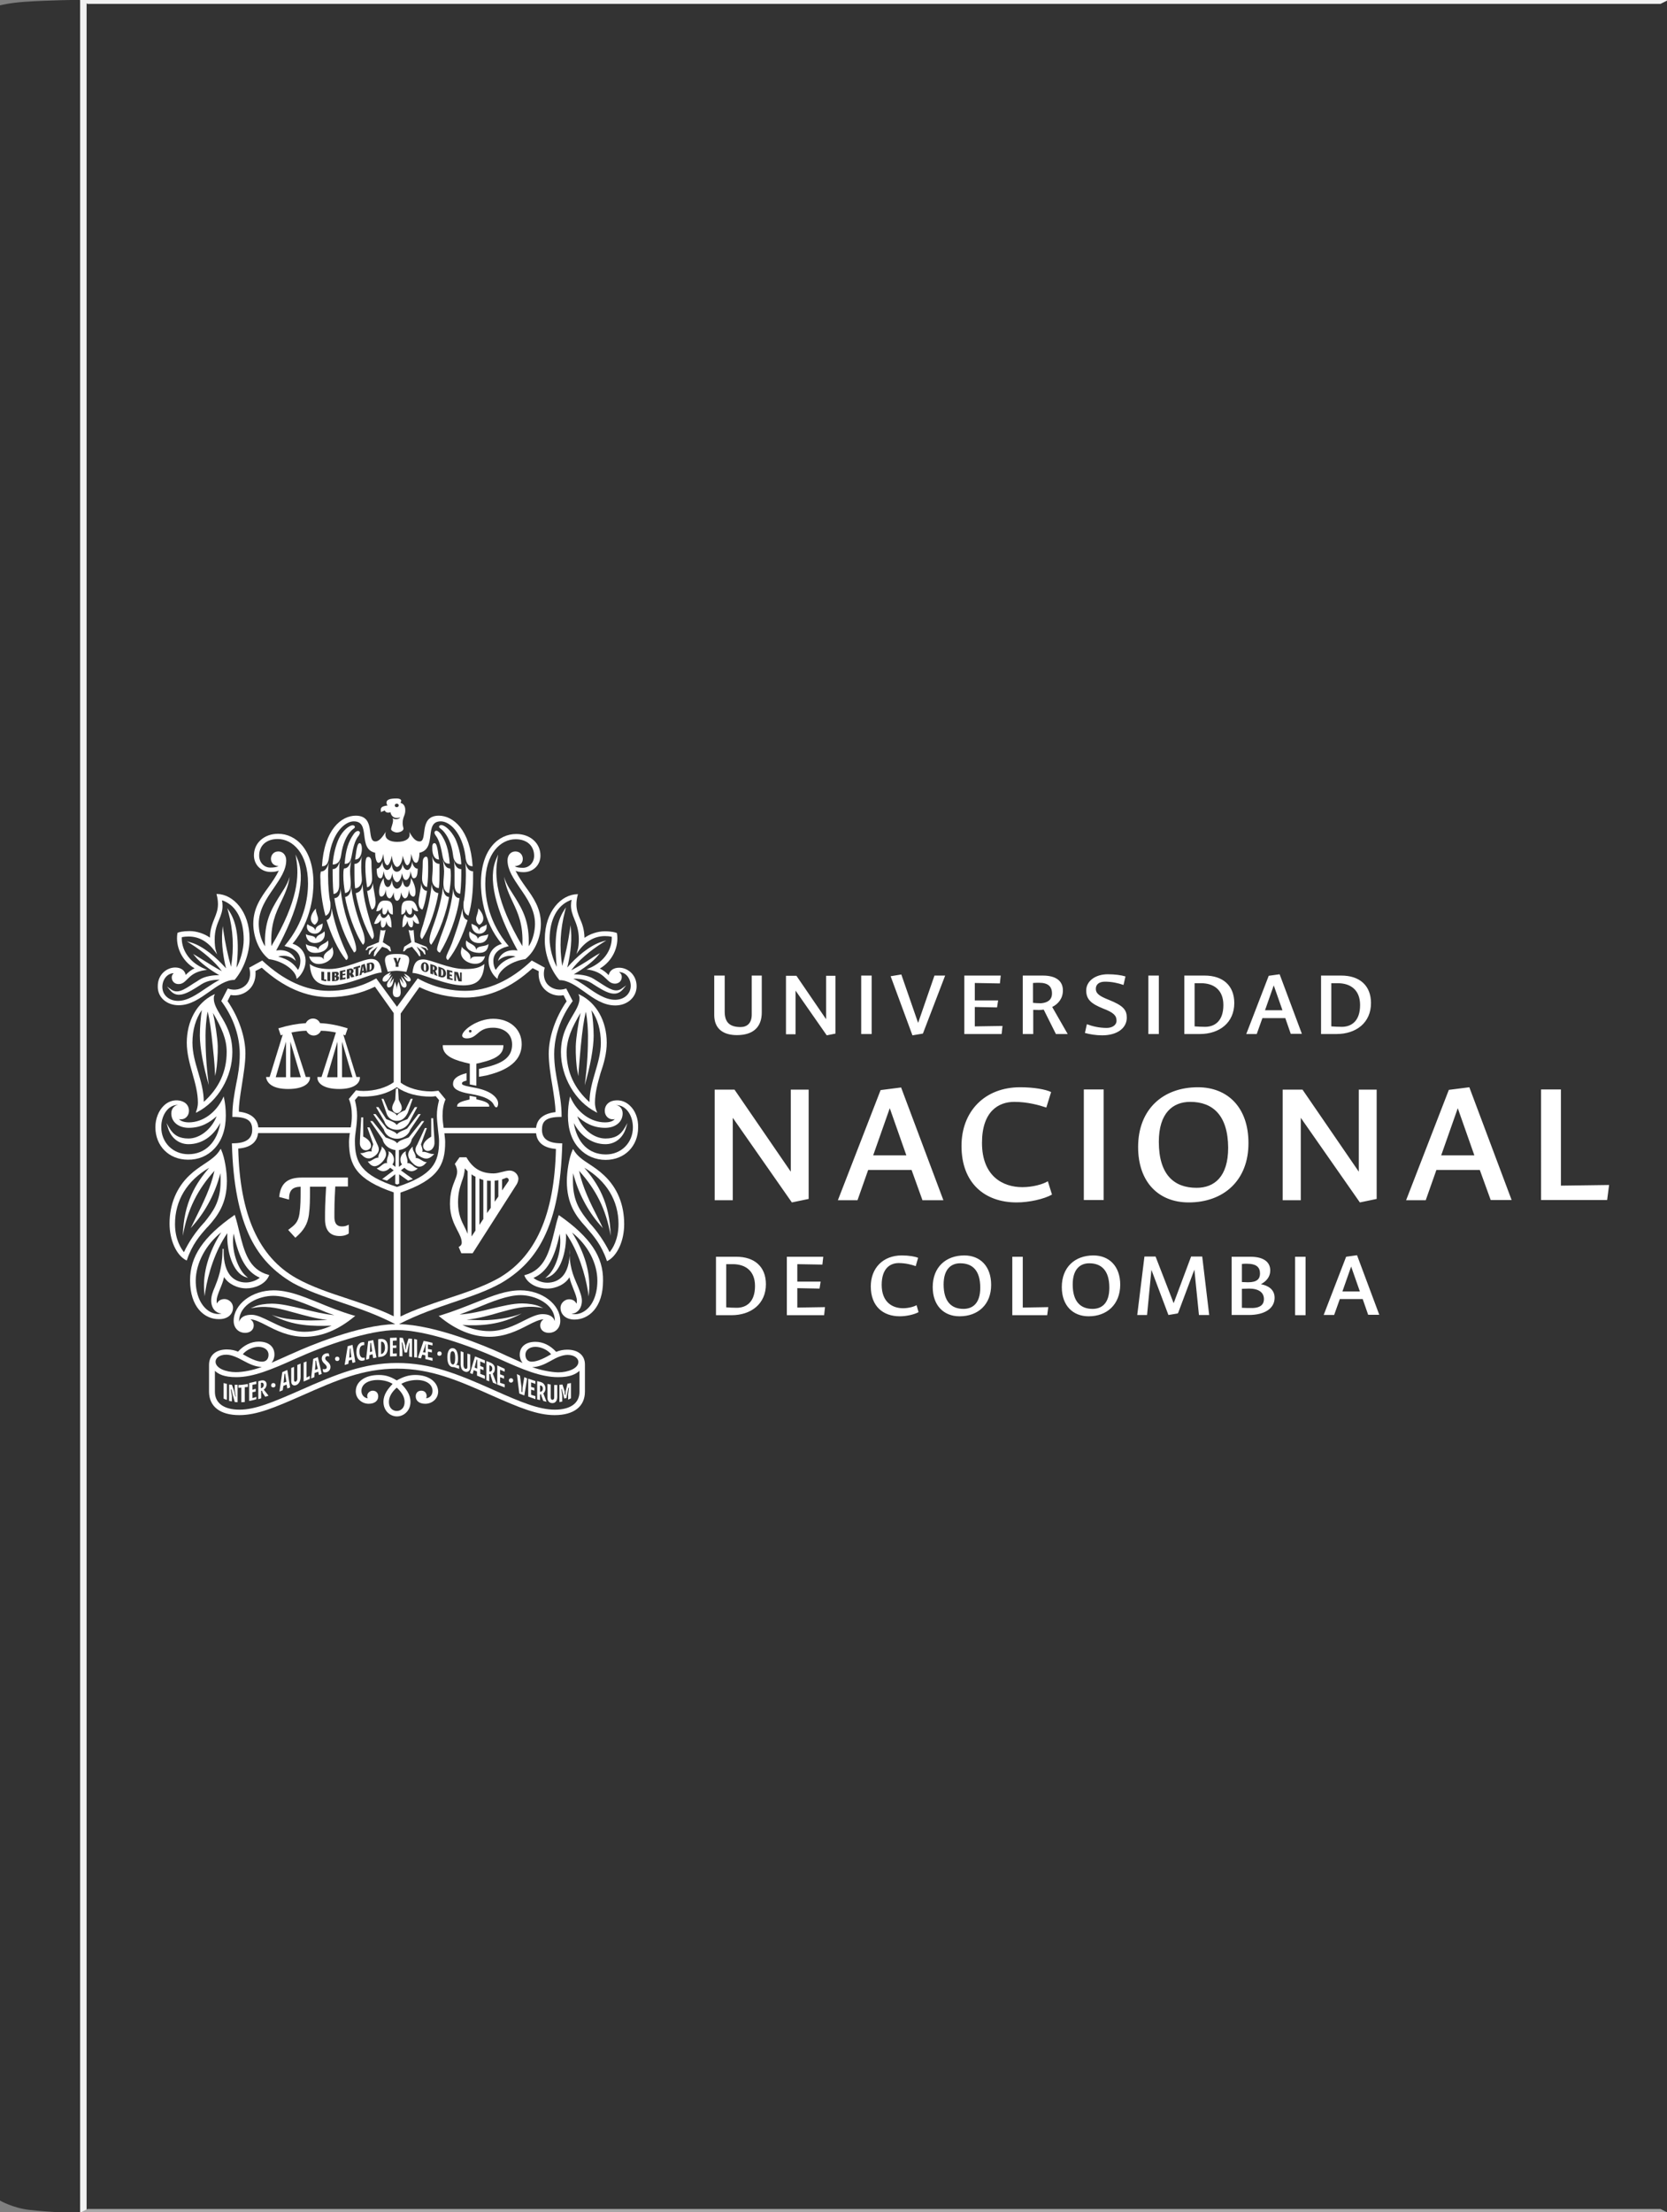 <?xml version="1.0" encoding="UTF-8" standalone="no"?>
<!-- Created with Inkscape (http://www.inkscape.org/) -->

<svg
   width="400"
   height="530.627"
   viewBox="0 0 105.833 140.395"
   version="1.1"
   id="svg1"
   xml:space="preserve"
   xmlns="http://www.w3.org/2000/svg"
   xmlns:svg="http://www.w3.org/2000/svg"><rect x="0" y="0" width="105.833" height="140.395" fill="#808080" stroke="none"/><defs
     id="defs1"><clipPath
       clipPathUnits="userSpaceOnUse"
       id="clipPath72"><path
         d="M 0,800 H 800 V 0 H 0 Z"
         transform="translate(0,2.5000001e-5)"
         id="path72" /></clipPath><clipPath
       clipPathUnits="userSpaceOnUse"
       id="clipPath74"><path
         d="M 0,800 H 800 V 0 H 0 Z"
         transform="translate(0,2.5000001e-5)"
         id="path74" /></clipPath><clipPath
       clipPathUnits="userSpaceOnUse"
       id="clipPath76"><path
         d="M 0,800 H 800 V 0 H 0 Z"
         transform="translate(-200.171,-727.182)"
         id="path76" /></clipPath><clipPath
       clipPathUnits="userSpaceOnUse"
       id="clipPath78"><path
         d="M 0,800 H 800 V 0 H 0 Z"
         transform="translate(-200.171,-136.884)"
         id="path78" /></clipPath></defs><g
     id="layer1"><g
       id="g1"
       transform="matrix(0.672,0,0,0.672,17.643,24.584)"><path
         id="path68"
         d="m -23.9,-36.415 c -1.456,0.099 -2.367,0.339 -2.367,0.339 v 0 207.302 c 0,0 1.21,0.699 2.725,0.878 v 0 c 2.089,0.247 4.799,0.313 4.799,0.313 v 0 -209.017 c 0,0 -3.025,0.04 -5.158,0.186"
         style="fill:#333333;fill-opacity:1;stroke:none;stroke-width:0.353" /><path
         id="path70"
         d="M 56.226,-36.601 H -18.746 V 172.416 H 131.295 V -36.601 Z"
         style="fill:#333333;stroke:none;stroke-width:0.353" /><path
         id="path71"
         d="m 199.785,135.777 h -1.76 v 592.46 h 1.76 z"
         style="fill:#f2f2f2;fill-opacity:1;fill-rule:nonzero;stroke:none"
         transform="matrix(0.353,0,0,-0.353,-88.597,220.315)"
         clip-path="url(#clipPath72)" /><path
         id="path73"
         d="m 198.049,135.777 h -1.76 v 592.46 h 1.76 z"
         style="fill:#333333;fill-opacity:1;fill-rule:nonzero;stroke:none"
         transform="matrix(0.353,0,0,-0.353,-88.597,220.315)"
         clip-path="url(#clipPath74)" /><path
         id="path75"
         d="m 0,0 h 210.35 210.627 l 2.169,1.084 H 210.35 -2.169 Z"
         style="fill:#f2f2f2;fill-opacity:1;fill-rule:nonzero;stroke:none"
         transform="matrix(0.353,0,0,-0.353,-17.981,-36.218)"
         clip-path="url(#clipPath76)" /><path
         id="path77"
         d="m 0,0 h 210.35 210.627 l 2.169,-1.084 H 210.35 -2.169 Z"
         style="fill:#a6a6a6;fill-opacity:1;fill-rule:nonzero;stroke:none"
         transform="matrix(0.353,0,0,-0.353,-17.981,172.026)"
         clip-path="url(#clipPath78)" /><g
         id="g6"
         transform="matrix(0.206,0,0,0.206,-26.16,24.111)"><g
           id="g125">
	<g
   id="g1-4">
		<rect
   class="st0"
   width="808.5"
   height="425.2"
   id="rect1"
   x="0"
   y="0" />
	</g>
	<g
   id="g124">
		<g
   id="g2">
			<path
   class="st1"
   d="m 327.1,152.6 h 4.8 v 16.6 c 0,5.1 2.6,7 7.3,7 3,0 5.1,-1.8 5.1,-5.7 v -17.9 h 4.6 v 16.9 c 0,6.7 -3.9,10.4 -11.4,10.4 -6.5,0 -10.4,-3.1 -10.4,-9.2 z m 51.6,27.4 -14.3,-20.5 v 20 H 360 v -26.8 h 4.8 l 13.6,19.9 v -19.9 h 4.3 v 26.5 z m 20.6,-0.6 h -4.8 v -26.8 h 4.8 z m 8.7,-26.5 4.9,-0.8 7.7,22.2 7.5,-21.7 h 4.9 l -10.2,26.6 -4.8,0.8 z m 33.7,-0.3 h 16.8 l -0.4,3.6 c -3.8,-0.1 -7.7,-0.1 -11.5,-0.2 v 8 h 10.7 l -0.5,3.2 -10.2,-0.2 v 8.9 l 12.7,-0.2 -0.4,3.7 h -17.1 v -26.8 z m 31.7,15.7 v 11.1 h -4.8 v -26.8 h 9.2 c 5.8,0 9.2,2.3 9.2,6.8 0,3.7 -2.1,6.2 -4.9,7.6 l 7.1,12.4 h -5.4 l -5.6,-11.2 c -0.8,0.1 -1.5,0.2 -2.2,0.2 -0.8,0 -1.7,-0.1 -2.6,-0.1 z m 8.6,-7.5 c 0,-3.2 -1.8,-4.9 -5.9,-4.9 -1,0 -1.9,0 -2.8,0.1 v 9.1 c 1.1,0.1 2.2,0.2 3.6,0.2 2.7,-0.2 5.1,-1.3 5.1,-4.5 z m 15.7,-1.4 c 0,-4.2 4.1,-7.4 9.9,-7.4 3.2,0 6.2,0.4 8.1,1 l -0.9,3.9 c -2.6,-0.9 -5.4,-1.5 -8.5,-1.5 -2.5,0 -4.2,1.1 -4.2,3.3 0,2.1 1.6,3.3 5.9,5 6.8,2.7 8.3,4.7 8.3,8.2 0,4.8 -4.4,8.1 -11.3,8.1 -2.8,0 -5.9,-0.5 -7.9,-1.1 l 0.9,-4 c 2.7,1 5.7,1.7 9.1,1.7 2.4,0 4.5,-1.2 4.5,-3.3 0,-2.3 -1.2,-3.7 -6.2,-5.6 -5.4,-2.2 -7.7,-4.1 -7.7,-8.3 z m 33.3,20 h -4.8 v -26.8 h 4.8 z m 21,-26.8 c 8.3,0 13.6,4.5 13.6,12.6 0,9 -6.8,14.2 -15.8,14.2 h -7.1 v -26.8 z m -4.5,23.3 c 1.2,0.1 3.1,0.2 4.7,0.2 4.3,0 8.4,-2.5 8.4,-10 0,-7.1 -4.6,-10 -10.2,-10 h -3 v 19.8 z m 41.5,-3.8 h -10.5 l -2.6,7.3 h -4.8 l 10.3,-26.7 5,-0.7 10.2,27.3 h -5.1 z m -5.3,-15 -4,11.4 h 8 z m 31,-4.5 c 8.3,0 13.6,4.5 13.6,12.6 0,9 -6.8,14.2 -15.8,14.2 h -7.1 v -26.8 z m -4.5,23.3 c 1.2,0.1 3.1,0.2 4.7,0.2 4.3,0 8.4,-2.5 8.4,-10 0,-7.1 -4.6,-10 -10.2,-10 h -3 v 19.8 z"
   id="path1" />
		</g>
		<g
   id="g3">
			<path
   class="st1"
   d="m 362.7,256.6 -27.1,-38.8 v 37.8 h -8.3 v -50.7 h 9.1 l 25.8,37.6 v -37.6 h 8.2 V 255 Z m 54.9,-14.9 h -19.9 l -4.9,13.9 h -9 l 19.6,-50.5 9.4,-1.2 19.4,51.7 h -9.6 z m -10,-28.3 -7.6,21.6 h 15.2 z M 482,253 c -3.7,2.1 -10.6,3.6 -16.2,3.6 -14.6,0 -25.3,-8.8 -25.3,-25.9 0,-15.8 10.6,-26.9 26.9,-26.9 6.3,0 11.8,1 14.2,2.2 l -2.2,7.1 c -3.3,-1.1 -8.6,-2.6 -14.7,-2.6 -7.2,0 -14.8,4.3 -14.8,18.8 0,15.3 9.6,20.3 18.5,20.3 4.7,0 9.4,-1.3 11.7,-2.7 z m 23.7,2.5 h -9.1 v -50.7 h 9.1 z m 39,1.1 c -13.7,0 -23.2,-9.2 -23.2,-25.4 0,-17.3 11.4,-27.4 27.4,-27.4 13.7,0 23.2,9.3 23.2,25.5 0.1,17.1 -11.3,27.3 -27.4,27.3 z m 0.7,-46.1 c -8,0 -14.4,5.1 -14.4,18.3 0,15.1 7,21.1 17.3,21.1 8.1,0 14.5,-5 14.5,-18.4 -0.1,-15 -7.2,-21 -17.4,-21 z m 77.8,46.1 -27.1,-38.8 v 37.8 h -8.3 v -50.7 h 9.1 l 25.8,37.6 v -37.6 h 8.2 V 255 Z m 55,-14.9 h -19.9 l -4.9,13.9 h -9 L 664,205 l 9.4,-1.2 19.4,51.7 h -9.6 z m -10.1,-28.3 -7.6,21.6 h 15.2 z m 38.2,-8.6 h 9.1 v 44.1 l 22.1,-0.3 -0.9,6.9 h -30.3 z"
   id="path2" />
		</g>
		<g
   id="g4">
			<path
   class="st1"
   d="m 337.2,281.5 c 8.3,0 13.6,4.5 13.6,12.6 0,9 -6.8,14.2 -15.8,14.2 h -7.1 v -26.8 z m -4.5,23.2 c 1.2,0.1 3.1,0.2 4.7,0.2 4.3,0 8.4,-2.5 8.4,-10 0,-7.1 -4.6,-10 -10.2,-10 h -3 v 19.8 z m 27.6,-23.2 h 16.8 l -0.4,3.6 C 372.9,285 369,285 365.2,284.9 v 8 h 10.7 l -0.5,3.2 -10.2,-0.2 v 8.9 l 12.7,-0.2 -0.4,3.7 h -17.1 v -26.8 z"
   id="path3" />
		</g>
		<g
   id="g5">
			<path
   class="st1"
   d="m 420.8,306.9 c -2,1.1 -5.6,1.9 -8.6,1.9 -7.7,0 -13.3,-4.6 -13.3,-13.7 0,-8.4 5.6,-14.2 14.2,-14.2 3.3,0 6.2,0.5 7.5,1.1 l -1.1,3.8 c -1.7,-0.6 -4.5,-1.4 -7.8,-1.4 -3.8,0 -7.8,2.3 -7.8,10 0,8.1 5.1,10.7 9.8,10.7 2.5,0 5,-0.7 6.2,-1.4 z m 18.8,1.9 c -7.2,0 -12.3,-4.9 -12.3,-13.4 0,-9.1 6,-14.5 14.5,-14.5 7.2,0 12.3,4.9 12.3,13.5 0,9 -6,14.4 -14.5,14.4 z m 0.3,-24.3 c -4.2,0 -7.6,2.7 -7.6,9.7 0,8 3.7,11.2 9.1,11.2 4.3,0 7.7,-2.6 7.7,-9.7 0,-8.1 -3.7,-11.2 -9.2,-11.2 z m 23.9,-3 h 4.8 v 23.3 l 11.7,-0.2 -0.5,3.7 h -16 z m 35,27.3 c -7.2,0 -12.3,-4.9 -12.3,-13.4 0,-9.1 6,-14.5 14.5,-14.5 7.2,0 12.3,4.9 12.3,13.5 -0.1,9 -6.1,14.4 -14.5,14.4 z m 0.3,-24.3 c -4.2,0 -7.6,2.7 -7.6,9.7 0,8 3.7,11.2 9.1,11.2 4.3,0 7.7,-2.6 7.7,-9.7 0,-8.1 -3.8,-11.2 -9.2,-11.2 z m 28.5,3 -2,20.7 h -4.5 l 3.3,-26.8 h 5.1 l 8.3,21.4 8,-21.4 h 5.1 l 3.2,26.8 h -4.7 l -2.1,-20.8 -7.5,20 h -0.2 v 0.1 l -4.2,0.7 z m 36.7,-6 h 8.7 c 5.9,0 9.1,2.3 9.1,6.3 0,3 -1.9,5 -4.3,6.3 3,0.5 6.3,2.2 6.3,6.2 0,4.8 -4.4,7.9 -11.9,7.9 h -7.8 v -26.7 z m 13.1,7.7 c 0,-2.8 -1.5,-4.5 -6.1,-4.5 -0.5,0 -1.4,0 -2.2,0.1 v 8.3 c 1,0 2,0.1 2.8,0.1 4.2,0 5.5,-1.6 5.5,-4 z m 1.8,11.7 c 0,-3.1 -2.5,-4.8 -6.8,-4.8 -0.9,0 -2.2,0.1 -3.3,0.1 v 8.7 c 1.5,0.1 3.3,0.1 5,0.1 2.8,-0.1 5.1,-1.1 5.1,-4.1 z m 19.1,7.4 h -4.8 v -26.8 h 4.8 z m 26.2,-7.4 H 614 l -2.6,7.3 h -4.8 l 10.3,-26.7 5,-0.7 10.2,27.3 H 627 Z m -5.3,-14.9 -4,11.4 h 8 z"
   id="path4" />
		</g>
		<g
   id="g123">
			<g
   id="g72">
				<path
   class="st1"
   d="m 277.8,183.4 c 0,-9.9 -4.7,-18.3 -12.3,-22 l -0.7,-0.3 0.3,0.7 c 0.2,0.5 0.2,0.9 0.2,1.4 0,2.4 -1.4,4.8 -3,7.5 -2.4,4.1 -5.5,9.1 -5.5,17 0,11.3 6.6,22.7 16.1,27.5 l 0.6,0.3 -0.3,-0.6 c -0.5,-1.2 -0.8,-2.7 -0.8,-4 0,-4.4 1.2,-8.8 2.5,-13.4 1.6,-4.6 2.9,-9.3 2.9,-14.1 z m -12,-13.7 c -1,4.3 -2.1,11.5 -2.2,15.2 -0.1,3.6 0.2,9.1 0.8,11.8 l 0.4,2 0.1,-2 c 0.3,-4.1 0.7,-8.2 1,-11.7 0.7,-7.2 1.4,-12.1 2.3,-15.8 0.8,3.6 1,8.7 1,11 0,5.8 -0.2,12.8 -1.5,22.7 v 0 c 2.5,-8.5 4.1,-17.2 4.1,-22.7 0,-3.7 -0.4,-8.7 -1,-11.7 2.8,3.9 4.3,9.1 4.3,15 0,4.5 -1.3,9 -2.6,13.4 -1.3,4.4 -2.6,9 -2.6,13.7 -7,-6.2 -10.5,-13.9 -10.5,-22.9 0.1,-6 2.3,-11.1 6.4,-18 z"
   id="path5" />
				<path
   class="st1"
   d="m 223.6,145.9 c 0,3.3 1.9,6.4 3.7,7.9 l 0.4,0.3 0.1,-0.5 c 0.5,-3.2 5.7,-7.5 12.4,-8.5 h 0.1 0.1 c 5,-3.9 7.2,-10.9 7.2,-16.2 0,-7.2 -3.5,-12.1 -6.9,-16.8 -1.7,-2.4 -3.4,-4.8 -4.7,-7.5 1,0.4 2.2,0.6 3.7,0.6 4.4,0 7.7,-3.3 7.7,-7.6 0,-5.7 -4.7,-9.9 -11.1,-9.9 -8.1,0 -16.2,7 -16.2,22.7 0,3.9 0.7,17.3 9.6,27.7 -3.8,1 -6.1,4.1 -6.1,7.8 z m 14.7,-44.4 c 0.7,-0.6 1,-1.5 1,-2.4 0,-1.7 -1.2,-3.4 -3.4,-3.4 -2.1,0 -3.6,1.7 -3.6,4.1 0,4.4 2.8,8.4 5.7,12.7 3.4,4.9 6.9,10 6.9,16.4 0,3.1 -0.9,7.4 -2.9,10.3 0.5,-11.2 -2.8,-16.7 -6,-22 -1.8,-3 -4.1,-5.9 -5.3,-9.9 v 0 c 0.8,4.8 2.4,8.2 4,11.6 2.4,5.1 4.9,10.3 4.4,20.2 -12.5,-21.2 -12.7,-32.5 -11.4,-40 l 0.3,-2 -0.8,1.9 c -4,8.9 -0.7,23 9.7,42.1 -4,-0.6 -7.2,0.8 -8.6,3.8 l -0.4,1 0.8,-0.7 c 2.1,-1.6 4.9,-2.1 7.3,-1.3 -4.9,1.2 -7.2,3.3 -9.1,6.1 -0.7,-1 -1.1,-2.5 -1.1,-4.1 0,-3.4 2.4,-5.7 6.7,-6.7 l 0.4,-0.1 -0.3,-0.3 c -8.7,-10.4 -10.5,-21.2 -10.5,-28.4 0,-14 7.2,-20.3 13.9,-20.3 5.2,0 8.5,3 8.5,7.6 0,3.1 -2.3,5.5 -5.1,5.5 -1.7,0 -3,-0.2 -3.8,-0.7 1.4,-0.2 2.2,-0.6 2.7,-1 z"
   id="path6" />
				<path
   class="st1"
   d="m 256.1,154.7 h 0.1 c 3.8,0 7.5,2.6 11.3,5.3 4.3,3.1 8.8,6.3 14.2,6.3 5.6,0 9.8,-3.8 9.8,-8.8 0,-5.3 -4.1,-8.5 -8,-8.5 -2.6,0 -4.4,1.3 -4.8,3.4 -1.1,-1.1 -2.3,-2.2 -4.1,-3 5.7,-3.3 8.9,-9.9 7.9,-16.1 v -0.1 l -0.1,-0.1 c -0.6,-0.3 -2.4,-0.8 -5.5,-0.8 -3.2,0 -6.8,1.2 -9.3,3 -0.1,-4 -1.1,-6.6 -2.1,-8.8 -0.8,-2 -1.6,-3.9 -1.6,-6.6 0,-1.3 0.2,-2.8 0.6,-4.3 l 0.1,-0.3 h -0.3 c -7.3,0.1 -14.9,7.9 -14.9,20.6 -0.2,6.6 2.6,14.1 6.7,18.8 z m 4.7,-36.5 c 0.1,0 0.2,-0.1 0.2,-0.1 0.2,-0.1 0.5,-0.2 0.7,-0.2 -0.2,0.7 -0.3,1.7 -0.3,2.6 0,2.2 0.7,4.1 1.5,6.1 1,2.4 2.1,5.2 2.1,9.2 0,2.4 -0.2,4 -0.6,5.3 l -0.5,1.6 1,-1.4 c 3.3,-4.5 7.4,-6.8 12.1,-6.8 1.2,0 2.1,0.1 3.1,0.3 0.2,4.9 -2.5,11.2 -10.7,14.6 l -0.9,0.4 0.9,0.1 c 4.6,0.7 6.6,2.7 8.2,4.2 1.2,1.2 2.2,2.2 4,2.2 1.8,0 3.1,-1.3 3.1,-3.1 0,-0.8 -0.3,-1.4 -0.9,-1.9 -0.1,-0.1 -0.3,-0.2 -0.4,-0.3 3.4,0 5.4,3.2 5.4,6.3 0,3.7 -3,6.4 -7.2,6.4 -4.4,0 -8.7,-2.9 -12.8,-5.8 -2,-1.4 -4.2,-2.8 -6.3,-3.9 2,0 5.4,0.2 8.4,2.1 l 0.6,0.4 c 5.5,3.5 10.3,6.6 13.8,2.3 l 1.4,-1.7 -1.8,1.3 c -3,2.3 -5.9,0.3 -10.4,-2.6 -0.9,-0.6 -1.7,-1.1 -2.7,-1.7 -2.8,-1.8 -6.9,-2 -9.1,-2.1 4.3,-2.4 8.8,-5.8 11,-8.5 l 1,-1.2 -1.4,0.8 c -1,0.6 -2,1.2 -3,1.9 -2.8,1.8 -5.7,3.6 -8.8,5.2 3.1,-4.3 8.6,-9 14.5,-12.7 l 1.6,-1 -1.8,0.5 c -5.6,1.6 -11.9,7 -16.1,11.9 0.9,-3.6 2.3,-10.8 1.7,-17.2 l -0.2,-2.2 -0.3,2.2 c -0.8,5.6 -2.1,11.5 -3.5,16.5 -1.4,-8.6 -0.9,-16.9 1.3,-25.3 l 0.4,-1.6 -0.9,1.4 c -3.6,5.5 -4.6,13.8 -3.3,25.9 -1.7,-3 -3.3,-8.4 -3.3,-12.9 0.1,-8.7 3.4,-15.1 9.2,-17.5 z"
   id="path7" />
				<path
   class="st1"
   d="m 176,155.4 c 1,0 1.9,-0.9 2.7,-2.7 l 0.4,-0.8 -0.8,0.5 c -0.2,0.1 -0.4,0.2 -0.5,0.3 0.2,-0.3 0.4,-0.6 0.6,-1 l 0.4,-0.7 -0.7,0.4 c -2.2,1.1 -3.1,2 -3.1,3.2 -0.1,0.4 0.2,0.8 1,0.8 z"
   id="path8" />
				<path
   class="st1"
   d="m 288.4,212.2 c -1.8,-1.7 -3.9,-2.5 -6.2,-2.4 -3.2,0.1 -5.3,2 -5.3,4.8 0,2.2 1.6,3.9 3.6,3.9 0.4,0 0.7,0 1,-0.1 -1.2,1.4 -3.5,1.5 -4.5,1.5 -6.4,0 -12.6,-4.4 -15.7,-11.2 l -0.3,-0.7 -0.2,0.8 c -0.5,2.4 -0.8,5 -0.8,8 0,6.3 1.8,11.6 5.3,15.2 3.1,3.3 7.4,5.1 12,5.1 8.7,0 14.9,-6.3 14.9,-14.9 0.1,-4 -1.3,-7.7 -3.8,-10 z m -11.2,17.7 c 4.4,0 8,-2.8 9.4,-7.4 l 0.7,-2.3 -1.2,2.1 c -2,3.5 -4.7,5 -8.9,5 -5.3,0 -10.7,-4.3 -12.9,-10.2 3.2,2.8 7,5.3 12.8,5.3 4.7,0 8,-2.7 8,-6.6 0,-2.1 -1.3,-3.7 -3.1,-3.8 0.1,0 0.2,0 0.3,0 4.2,0 7.5,4.5 7.5,10.2 0,7 -5.3,12.4 -12.4,12.4 -7.8,0 -13.2,-5.3 -14.7,-14.4 3.2,6.1 8.5,9.7 14.5,9.7 z"
   id="path9" />
				<path
   class="st1"
   d="m 171.4,235.3 c 2.6,-1.9 2,-3.8 1.1,-5.5 l -3.5,-7.6 h -1 l 2.7,7.7 c -0.1,0.3 -0.2,0.6 -0.3,1 -0.3,0.7 -0.6,1.6 -0.4,2.4 -1,-0.3 -2,0 -2.9,0.3 -0.6,0.2 -1.2,0.4 -1.8,0.4 h -0.6 l 0.4,0.4 c 1.2,1.3 2.2,2 3.4,2 0.9,0.1 1.8,-0.3 2.9,-1.1 z"
   id="path10" />
				<path
   class="st1"
   d="m 166,232.3 c 0.4,0.3 0.9,0.4 1.4,0.4 0.3,0 0.6,-0.1 0.9,-0.2 v 0 c 0.7,-0.3 1.4,-0.8 1.4,-1.8 0,-2 -1.9,-3.5 -3.6,-4.3 v -8.8 h -0.9 v 0.2 c -0.3,4.6 -0.4,7.2 -0.5,8.8 -0.1,1.5 -0.1,2.1 -0.1,2.6 -0.1,1.3 0.5,2.5 1.4,3.1 z"
   id="path11" />
				<path
   class="st1"
   d="m 181.6,227.4 c 2.8,0 5.4,-1.8 6,-4 l 4.9,-7.3 h -1.1 l -5.2,6.7 c -0.3,0.1 -0.6,0.2 -0.9,0.4 -1.5,0.6 -3,1.2 -3.7,2.1 -0.6,-0.9 -2.2,-1.5 -3.6,-2.1 -0.3,-0.1 -0.7,-0.3 -1,-0.4 l -5.2,-6.7 h -1.1 l 4.9,7.1 c 0.6,2.5 3.1,4.2 6,4.2 z"
   id="path12" />
				<path
   class="st1"
   d="m 175,237.9 v 0 c 1.1,-1.3 1.7,-2.5 1.6,-3.7 -0.1,-1 -0.6,-2 -1.6,-2.9 l -0.4,-0.4 v 0.6 c 0,0.5 -0.4,1.2 -0.7,1.9 -0.5,0.9 -1,1.9 -0.8,2.7 -0.9,-0.1 -1.8,0.4 -2.6,0.9 -0.7,0.4 -1.3,0.8 -1.8,0.8 h -0.5 l 0.3,0.4 c 0.9,1.2 1.8,1.8 2.9,1.8 0,0 0.1,0 0.1,0 1.1,-0.1 2.3,-0.8 3.5,-2.1 z m -1.2,-1.2 z"
   id="path13" />
				<path
   class="st1"
   d="m 181.6,223.3 c 2.5,0 4.9,-1.6 5.8,-3.8 l 3.5,-6.6 h -1.1 l -3.4,5.5 c -0.3,0.1 -0.6,0.3 -1,0.4 -1.5,0.6 -3.1,1.2 -3.9,2.3 -0.7,-1.1 -2.3,-1.7 -3.8,-2.3 -0.4,-0.1 -0.7,-0.3 -1,-0.4 l -3.6,-5.5 H 172 l 3.8,6.5 c 0.6,2.3 3,3.9 5.8,3.9 z"
   id="path14" />
				<path
   class="st1"
   d="m 233.3,242 c -1.1,0 -2.2,0.3 -3.4,0.6 -1.3,0.3 -2.6,0.7 -4,0.7 -5.7,0 -9.5,-2.3 -12.4,-7.3 l -0.1,-0.1 h -3.1 l -2.2,3.1 0.1,0.1 c 0.8,1.4 1,2.6 1,3.5 0,1.3 -0.5,2.5 -1.1,4 -1,2.5 -2.2,5.6 -2.2,10.7 0,5.5 1.9,9.2 3.4,12.1 1.1,2.1 2,3.8 2,5.7 0,0.7 -0.4,1.4 -1.2,1.8 l -0.2,0.1 1.2,2.9 h 5.2 l 20.2,-31.6 c 0.3,-0.5 0.8,-1.6 0.8,-2.7 -0.2,-2 -1.9,-3.6 -4,-3.6 z m -5.2,4.4 v 7.5 l -1.7,2.4 v -9.7 c 0.6,0 1.2,-0.1 1.7,-0.2 z m 1.8,-0.4 c 0.4,-0.1 0.8,-0.3 1.1,-0.4 0.4,-0.2 0.7,-0.3 0.9,-0.3 0.3,0 0.6,0.2 0.8,0.5 0.2,0.4 0.2,0.8 0,1.1 l -2.9,4.2 V 246 Z m -5.3,0.7 v 12.4 l -1.7,2.4 v -14.9 c 0.7,0.1 1.2,0.1 1.7,0.1 z m -3.4,-0.4 v 17.9 l -1.8,2.7 v -21.2 c 0.1,0 0.2,0.1 0.4,0.1 0.3,0.2 0.8,0.3 1.4,0.5 z m -11.6,10.3 c 0,-4.4 0.9,-7 1.7,-9.5 0.7,-1.9 1.3,-3.7 1.4,-6.1 l 1.3,1.3 V 271 c -0.4,-1 -0.8,-1.9 -1.3,-2.9 -1.5,-2.9 -3.1,-6.1 -3.1,-11.5 z m 8,-11.8 v 24.7 l -1.8,2.7 v -28.5 c 0.6,0.5 1.3,0.9 1.8,1.1 z"
   id="path15" />
				<path
   class="st1"
   d="m 181.6,215.7 c 1.1,0 2.2,-1.2 2.2,-2.3 0,-1 -0.3,-1.7 -0.8,-2.6 -0.2,-0.4 -0.4,-0.8 -0.6,-1.3 l -0.3,-5.1 h -1 l -0.3,5.1 c -0.2,0.5 -0.4,0.9 -0.6,1.3 -0.5,1 -0.8,1.6 -0.8,2.6 0,1.1 1.1,2.3 2.2,2.3 z"
   id="path16" />
				<path
   class="st1"
   d="m 181.6,219.2 c 2.7,0 4.1,-1.9 5,-3.8 l 2.2,-6.3 h -0.9 l -2.5,5.2 c -0.2,0.1 -0.5,0.2 -0.7,0.3 -1.1,0.5 -2.5,1.1 -3.1,2.2 -0.6,-1.1 -2.1,-1.7 -3.5,-2.3 -0.2,-0.1 -0.4,-0.2 -0.5,-0.2 l -2.2,-5.2 h -0.9 l 2.2,6.3 c 0.4,1.8 2,3.8 4.9,3.8 z"
   id="path17" />
				<path
   class="st1"
   d="m 188.9,239.7 c -0.8,-0.6 -1.6,-1.3 -2.6,-1.1 0.3,-1 0,-2 -0.3,-2.9 -0.2,-0.7 -0.5,-1.4 -0.4,-2.1 l 0.1,-0.5 -0.5,0.3 c -1,0.6 -1.8,1.8 -2,3.1 -0.1,1 0.1,2 0.7,2.7 l -1.4,1.1 v -7.7 c 2.6,-0.3 5.4,-2.1 5.9,-5 l 5.7,-8.3 H 193 l -6,7.5 c -0.3,0.1 -0.7,0.3 -1.1,0.4 -1.7,0.6 -3.6,1.2 -4.2,2.3 -0.7,-1.1 -2.6,-1.7 -4.2,-2.3 -0.4,-0.1 -0.8,-0.3 -1.1,-0.4 l -6,-7.5 h -1.1 l 5.7,8.3 c 0.6,2.9 3.3,4.7 5.9,5 v 7.7 l -1.4,-1.1 c 0.6,-0.7 0.8,-1.7 0.7,-2.7 -0.2,-1.3 -0.9,-2.5 -2,-3.1 l -0.5,-0.3 0.1,0.5 c 0.1,0.6 -0.1,1.3 -0.4,2.1 -0.3,0.9 -0.6,1.9 -0.3,2.9 -1,-0.3 -2,0.5 -2.8,1.2 -0.5,0.4 -1,0.8 -1.5,1 l -0.5,0.2 0.4,0.3 c 2,1.5 3.9,1.3 5.8,-0.6 l 1.6,1.2 -5.3,4 2.2,0.7 3.8,-2.9 v 4.3 l 0.9,0.4 0.9,-0.4 v -4.3 l 4.1,2.9 2.2,-0.7 -5.5,-4 1.6,-1.2 c 2,1.9 3.9,2.1 5.8,0.6 l 0.4,-0.3 -0.5,-0.1 c -0.7,-0.3 -1.3,-0.7 -1.8,-1.2 z m -7.3,-9.5 z"
   id="path18" />
				<path
   class="st1"
   d="m 259.7,324.1 c -1.7,0 -3.4,0.3 -5.1,1 -2.6,-2.9 -6,-4.6 -9.5,-4.6 -4.5,0 -7.2,2.3 -7.2,5.9 0,1.5 0.5,2.8 1.3,3.8 -1.8,-0.8 -3.5,-1.6 -5.3,-2.4 -1.4,-0.6 -2.9,-1.3 -4.6,-2.1 -6.8,-3.1 -30.2,-13 -46.8,-13.3 8.5,-4.4 17,-7.3 25.2,-10.1 7.8,-2.6 15.2,-5.1 21.8,-8.8 8.8,-5.2 15,-11.7 19.4,-20.6 5.3,-10.6 8,-24.7 8.5,-43.1 v -0.3 h -0.3 c -6.1,0 -9,-2 -9,-6.2 0,-3.7 1.5,-5.9 8.7,-5.9 h 0.3 v -0.3 c 0,-5.6 -0.9,-10.1 -1.7,-14.5 -0.8,-4.3 -1.7,-8.7 -1.7,-14.1 0,-4.7 1.1,-14.2 8.4,-24.1 l 0.1,-0.1 -3,-5.8 -0.2,0.1 c -2.9,1 -6,0.3 -8.1,-1.7 -1.8,-1.8 -2.4,-4.7 -1.6,-7.7 l 0.1,-0.2 -6,-3.3 -0.1,0.1 c -9.6,9.1 -20.1,13.8 -30.5,13.8 -5.2,0 -13.2,-1 -21.5,-5.6 l -0.2,-0.1 -9.5,13 -9.5,-13 -0.2,0.1 c -8.3,4.7 -16.3,5.6 -21.5,5.6 -10.5,0 -20.7,-4.7 -30.5,-13.8 l -0.1,-0.1 -6,3.3 0.1,0.2 c 0.8,3 0.2,5.9 -1.6,7.7 -2.1,2.1 -5.2,2.7 -8.1,1.7 l -0.2,-0.1 -3,5.8 0.1,0.1 c 7.3,9.9 8.4,19.3 8.4,24.1 0,5.4 -0.8,9.8 -1.7,14.1 -0.8,4.4 -1.7,8.9 -1.7,14.5 v 0.3 h 0.3 c 7.3,0 8.8,2.3 8.8,5.9 0,4.2 -2.9,6.2 -9,6.2 h -0.3 v 0.3 c 0.5,18.4 3.3,32.5 8.5,43.1 4.4,8.9 10.6,15.4 19.4,20.6 6.6,3.6 14,6.1 21.8,8.8 8.2,2.8 16.6,5.6 25.2,10.1 -16.6,0.3 -40,10.2 -46.8,13.3 -1.7,0.7 -3.1,1.4 -4.5,2 -1.9,0.8 -3.5,1.6 -5.4,2.4 0.8,-1 1.3,-2.3 1.3,-3.8 0,-3.7 -2.8,-5.9 -7.2,-5.9 -3.5,0 -6.9,1.7 -9.5,4.6 -1.2,-0.5 -3,-1 -5.1,-1 -5.1,0 -8.2,2.7 -8.2,7.1 v 12.2 c 0,6.9 5.1,10.8 13.9,10.8 8,0 16.1,-3.4 28.8,-9 15.6,-6.9 27.9,-12.3 43.5,-12.3 15.6,0 28,5.4 43.5,12.3 12.7,5.6 20.8,9 28.8,9 8.8,0 13.9,-3.9 13.9,-10.8 v -12.2 c 0.1,-4.3 -3,-7 -8.1,-7 z M 110.4,203.2 c 0.8,-5.2 1.7,-10.5 1.7,-14.9 0,-7.6 -3.1,-16.6 -8.2,-24 l 1.4,-2.8 c 3.2,0.6 6.4,-0.4 8.7,-2.7 2,-2 3,-5.1 2.7,-8.3 l 2.9,-1.5 c 9.8,8.9 20.2,13.5 30.9,13.5 7.3,0 14.7,-1.7 21,-4.8 l 8.6,12.1 v 31.7 c -3.4,2.5 -8.7,4 -13.9,4 -1.1,0 -2.3,-0.1 -3.3,-0.3 h -0.1 l -3.3,4 0.1,0.1 c 0.9,2.2 1.3,4.5 1.3,7.5 0,2 -0.2,3.7 -0.5,5.4 H 118 c -0.4,-4.1 -3.5,-6.6 -8.9,-7.2 -0.1,-3.1 0.6,-7.3 1.3,-11.8 z m 136.2,-52.6 c -0.3,3.2 0.7,6.3 2.7,8.3 2.3,2.3 5.5,3.3 8.7,2.7 l 1.4,2.8 c -5.1,7.4 -8.2,16.4 -8.2,24 0,4.4 0.8,9.7 1.7,14.9 0.7,4.5 1.4,8.8 1.4,11.9 -5.4,0.6 -8.5,3.1 -8.9,7.2 H 203 c -0.2,-1.7 -0.5,-3.4 -0.5,-5.4 0,-3 0.4,-5.3 1.3,-7.5 l 0.1,-0.1 -3.3,-4 h -0.1 c -1,0.1 -2.1,0.3 -3.3,0.3 -5.2,0 -10.6,-1.5 -13.9,-4 V 170 l 8.6,-12.1 c 6.3,3.1 13.8,4.8 21,4.8 10.7,0 21.1,-4.5 30.9,-13.5 z m -42.5,150.3 c -7.1,2.4 -14.4,4.8 -20.9,8 v -56.8 c 17.2,-5.9 20.5,-12.6 20.5,-23.1 0,-1.3 -0.2,-2.6 -0.3,-3.6 0,-0.2 0,-0.4 -0.1,-0.5 h 42.1 c 0.3,3 2.1,6.6 9.1,7.2 -0.7,30.3 -9.4,49.7 -26.6,59.4 -7.1,3.9 -15.6,6.7 -23.8,9.4 z m -4.7,-93 1.5,1.8 -0.1,0.4 c -0.5,2.1 -0.9,4.1 -0.9,6.7 0,1.9 0.3,4.1 0.5,6.3 0.2,2 0.5,3.9 0.5,5.3 0,10 -2.9,15.7 -19.3,21.1 -16.4,-5.4 -19.3,-11.1 -19.3,-21.1 0,-1.5 0.2,-3.3 0.5,-5.3 0.3,-2.1 0.5,-4.4 0.5,-6.3 0,-2.6 -0.4,-4.6 -0.9,-6.7 l -0.1,-0.4 1.5,-1.8 h 0.1 c 0.7,0.1 1.2,0.2 1.9,0.2 6.3,0 11.4,-1.4 15.7,-4.3 4.3,2.9 9.5,4.3 15.7,4.3 0.7,0 1.3,-0.1 2,-0.2 z m -81.5,16.9 H 160 c 0,0.2 0,0.4 -0.1,0.5 -0.1,1 -0.3,2.3 -0.3,3.6 0,10.5 3.3,17.2 20.5,23.1 v 56.8 c -6.4,-3.2 -13.8,-5.6 -20.9,-8 -8.2,-2.7 -16.7,-5.5 -23.8,-9.5 -17.2,-9.7 -25.9,-29.1 -26.6,-59.4 6.9,-0.5 8.8,-4.1 9.1,-7.1 z m -10.2,109.6 c -4.6,0 -9.3,-1.8 -9.3,-4.8 0,-1.6 1.7,-3.2 4.9,-3.2 2.4,0 5,1.2 8.1,2.9 2.4,1.3 5.3,2.7 8.2,2.7 -3.9,1.5 -8.5,2.4 -11.9,2.4 z m 3.2,-8.2 c 1.6,-2 4.6,-3.4 7.2,-3.4 2.7,0 4.6,1.5 4.6,3.6 0,2 -1.1,3.2 -3,3.2 -2.7,0 -6.1,-1.9 -8.8,-3.4 z m 70.7,-11.1 c 13,0 33.2,7.1 46.6,13.1 11,5 19.4,8.5 27.3,8.5 5.6,0 8.1,-1.4 9.8,-2.9 v 9.6 c 0,5.2 -4.1,8.2 -11.3,8.2 -7.3,0 -15.7,-3.5 -27.8,-8.9 -17,-7.6 -29.2,-12.5 -44.5,-12.5 -15.3,0 -27.6,5 -44.5,12.5 -12.5,5.5 -20.6,8.9 -27.8,8.9 -7.2,0 -11.3,-3 -11.3,-8.2 v -9.6 c 1.6,1.5 4.2,2.9 9.8,2.9 7.8,0 16.2,-3.5 27.3,-8.5 13.2,-6 33.5,-13.1 46.4,-13.1 z m 62,17 c 2.9,0 5.9,-1.4 8.2,-2.7 3.1,-1.8 5.7,-2.9 8.1,-2.9 3.2,0 4.9,1.7 4.9,3.2 0,3 -4.7,4.8 -9.3,4.8 -3.4,-0.1 -8,-1 -11.9,-2.4 z m -3.1,-5.7 c 0,-2.1 1.9,-3.6 4.6,-3.6 2.6,0 5.6,1.4 7.2,3.4 -2.6,1.5 -6.1,3.4 -8.9,3.4 -1.8,0 -2.9,-1.2 -2.9,-3.2 z"
   id="path19" />
				<path
   class="st1"
   d="m 247.3,313 c 0,2 1.6,3.4 4,3.4 2.6,0 5.2,-1.9 5.2,-5.5 0,-7.6 -8.4,-14 -18.3,-14 -6.5,0 -12.6,2.4 -20.3,5.5 -4.8,1.9 -10.2,4.1 -16.7,6.1 l -0.5,0.1 0.4,0.3 c 7.5,6.2 15.2,9.3 22.8,9.3 7.3,0 13.1,-2.9 17.7,-5.3 2.9,-1.5 5.4,-2.7 7.3,-2.7 -1,0.5 -1.6,1.6 -1.6,2.8 z m -8.5,-5.5 v 0 c -5,2.1 -12.8,3.1 -17.9,3.1 -1.2,0 -4.7,-0.1 -7.4,-0.2 5.7,-0.7 10.6,-2 14.9,-3.3 6.4,-1.8 12,-3.3 18.2,-2.4 l 2.1,0.3 -1.9,-0.8 c -1.8,-0.8 -5,-1.3 -7.8,-1.3 -4.2,0 -9,1.2 -14.1,2.4 -4.8,1.2 -9.8,2.4 -14.6,2.7 2.5,-0.9 5.2,-2 8,-3.1 7,-2.9 14.2,-5.8 20,-5.8 6.3,0 15.7,3.8 15.7,11.8 0,0 0,0.1 0,0.1 -0.7,-2.1 -2.6,-3.2 -5.7,-3.2 -2.4,0 -5.3,1.4 -8.5,3 -4.5,2.3 -9.7,4.8 -15.8,4.8 -4,0 -8.1,-0.9 -12.4,-2.8 8.2,0.4 17.4,0.1 27.2,-5.3 z"
   id="path20" />
				<path
   class="st1"
   d="m 192.8,237.2 c -0.8,-0.5 -1.8,-1.1 -2.6,-0.9 0.2,-0.9 -0.3,-1.8 -0.7,-2.7 -0.4,-0.7 -0.7,-1.4 -0.7,-2 V 231 l -0.4,0.4 c -2.2,2.2 -2.2,4.4 0,6.8 v 0 c 1.2,1.3 2.4,2 3.5,2 0,0 0,0 0,0 1.1,0 2.1,-0.6 3,-1.7 l 0.4,-0.4 h -0.6 c -0.6,-0.1 -1.2,-0.5 -1.9,-0.9 z m -3.3,-0.3 z"
   id="path21" />
				<path
   class="st1"
   d="m 256.1,262.6 -0.3,-0.2 -0.1,0.3 c -0.8,2.4 -1.4,5 -2,7.5 -2.2,8.9 -4.3,17.3 -13.4,19.7 l -0.3,0.1 0.1,0.3 c 1.7,4 6.6,5.8 10.4,5.8 4.2,0 8.4,-2.1 10.2,-5.2 0.4,1.9 1.2,3.8 1.9,5.6 0.8,2 1.5,3.8 1.5,5.1 0,0.6 0,1 -0.2,1.4 -0.5,-1.1 -1.6,-2 -3.4,-2 -1.8,0 -3.9,1.6 -3.9,3.9 0,3.2 2.6,5.4 6.4,5.4 6.5,0 13.1,-5.5 13.1,-17.8 0.2,-11 -5.9,-20 -20,-29.9 z m 4.7,15.4 v 0.6 c 0.1,5.6 -1.1,9.7 -3.6,12.2 -1.7,1.7 -4,2.6 -6.7,2.6 -2.6,0 -5.1,-1.2 -6.3,-2.2 5.9,-2.5 9.7,-8.7 12,-20.2 1.3,7.1 -1.8,16.1 -5.6,19.4 l -1,0.9 1.2,-0.4 c 5.7,-1.9 8.7,-11.7 8.3,-20.1 5.6,8 8.9,19 10.1,26.7 l 0.3,2.2 0.2,-2.2 c 0.7,-8.6 -2,-17.9 -7.8,-27.1 7.2,5.7 11.6,14 11.6,22.1 0,6.8 -2.5,12.2 -6.7,14.4 -1.7,0.9 -3.6,1.2 -5.2,0.7 1,0 1.9,-0.3 2.6,-0.9 1.4,-1 2.2,-2.9 2.2,-5 0,-2 -0.8,-3.9 -1.7,-6.3 -1.4,-3.6 -3.8,-7.5 -4,-15.8 z"
   id="path22" />
				<path
   class="st1"
   d="m 132.1,255.1 c 0,-4 1.5,-5.6 5.3,-5.7 0,0.6 0,1.2 0,1.7 0,3.8 0,7.1 -0.5,10.6 -0.6,4.1 -2.3,5.3 -4.8,7.2 l -0.4,0.3 3.3,3.6 0.2,-0.2 c 3.7,-3.2 5.4,-6.1 6,-10.3 0.5,-3.8 0.5,-7.2 0.5,-11.1 0,-0.6 0,-1.2 0,-1.8 h 7.4 c -0.5,8.7 -0.5,10.3 -0.5,14.9 0,5.1 2.3,7.7 6.7,7.7 2.1,0 3.4,-0.6 4.1,-1.1 l 0.1,-0.1 v -4 l -0.4,0.2 c -0.9,0.4 -1.5,0.6 -2.7,0.6 -1.6,0 -3.5,-0.5 -3.5,-4.4 0,-0.7 0,-1.2 0,-1.8 0,-2.5 0,-4.5 0.4,-12.1 h 5.8 v -4.1 H 138 c -6.6,0 -9.7,2.6 -10.4,8.7 v 0.2 l 4.5,1.2 z"
   id="path23" />
				<path
   class="st1"
   d="m 195.9,233.9 c -0.9,-0.3 -1.8,-0.7 -2.7,-0.4 0.3,-0.9 0,-1.7 -0.3,-2.6 -0.1,-0.3 -0.2,-0.6 -0.3,-0.9 l 2.7,-7.5 h -0.9 l -3.5,7.6 c -1.3,1.9 -1,3.8 0.6,5 v 0 l 0.1,0.1 c 0.1,0 0.1,0.1 0.2,0.1 v 0 c 1.2,0.8 2.3,1.2 3.2,1.2 1.3,0 2.3,-0.7 3.3,-1.7 l 0.4,-0.4 H 198 c -0.8,0 -1.4,-0.3 -2.1,-0.5 z"
   id="path24" />
				<path
   class="st1"
   d="m 197.2,226.5 c -1.2,0.7 -3.6,2.4 -3.6,4.3 0,0.9 0.6,1.8 1.5,2.1 0.2,0.1 0.5,0.1 0.7,0.1 0.5,0 1,-0.2 1.5,-0.5 0.9,-0.7 1.5,-1.9 1.5,-3.2 0,-0.5 0,-1.1 -0.1,-2.7 -0.1,-1.5 -0.3,-4 -0.5,-8.4 V 218 h -0.9 v 8.5 z"
   id="path25" />
				<path
   class="st1"
   d="m 276.7,244.3 c -2.3,-2.2 -4.7,-3.8 -6.8,-5.2 -3.1,-2 -5.7,-3.8 -7.3,-6.6 l -0.3,-0.4 -0.2,0.5 c -1.6,3.5 -2.6,10 -2.6,14.3 0,10.4 4.2,16 8.6,20.8 l 0.6,0.7 c 3.1,3.6 6.7,7.7 9.1,14.8 l 0.1,0.3 0.3,-0.1 c 4.5,-2.4 7.6,-9.3 7.6,-16.8 0,-9 -3.1,-16.6 -9.1,-22.3 z m -1.5,22.3 c -0.4,-0.9 -0.9,-1.8 -1.3,-2.6 -3.6,-7.1 -7,-13.8 -8.8,-21.9 7.6,8.4 12.4,17.5 14.5,29.8 v 0 c -0.3,-15.2 -6.1,-24.3 -12.1,-31.2 10.1,5.9 15.7,15 15.7,25.8 0,7.2 -2.8,11.4 -4.1,12.9 -2.3,-4.7 -5.6,-9.5 -9.1,-13.3 l -0.3,-0.4 c -3.8,-4.8 -7.4,-9.3 -7.4,-18.8 0,-1.3 0,-2.1 0.1,-3.7 2.2,8.8 6.6,17.2 12.3,23.7 l 1.3,1.5 z"
   id="path26" />
				<path
   class="st1"
   d="m 97.8,232 c 3.5,-3.7 5.3,-8.9 5.3,-15.2 0,-3.1 -0.3,-5.7 -0.8,-8 l -0.2,-0.8 -0.3,0.7 c -3.2,6.8 -9.3,11.2 -15.7,11.2 -1,0 -3.3,-0.2 -4.5,-1.5 0.3,0.1 0.6,0.1 1,0.1 2,0 3.6,-1.7 3.6,-3.9 0,-2.8 -2.1,-4.6 -5.3,-4.8 -2.3,-0.1 -4.4,0.7 -6.2,2.4 -2.4,2.3 -3.9,6 -3.9,9.9 0,8.7 6.3,14.9 14.9,14.9 4.7,0.1 9,-1.7 12.1,-5 z M 78.1,215.8 c 0,3.9 3.3,6.6 8,6.6 5.8,0 9.6,-2.5 12.8,-5.3 -2.3,5.9 -7.7,10.2 -12.9,10.2 -4.2,0 -6.9,-1.5 -8.9,-5 l -1.2,-2.1 0.7,2.3 c 1.4,4.6 5,7.4 9.4,7.4 6,0 11.3,-3.5 14.6,-9.8 -1.5,9 -7,14.4 -14.7,14.4 -7,0 -12.4,-5.3 -12.4,-12.4 0,-5.7 3.3,-10.2 7.5,-10.2 0.1,0 0.2,0 0.3,0 -1.9,0.2 -3.2,1.8 -3.2,3.9 z"
   id="path27" />
				<path
   class="st1"
   d="m 106.4,304.8 c 0,-2.3 -2,-3.9 -3.9,-3.9 -1.9,0 -3,1 -3.4,2 -0.2,-0.3 -0.2,-0.7 -0.2,-1.4 0,-1.3 0.7,-3.1 1.5,-5.1 0.7,-1.7 1.5,-3.6 1.9,-5.6 1.8,3 5.9,5.2 10.2,5.2 3.8,0 8.7,-1.8 10.4,-5.8 l 0.1,-0.3 -0.3,-0.1 c -9.1,-2.4 -11.2,-10.8 -13.4,-19.7 -0.6,-2.5 -1.2,-5 -2,-7.5 l -0.1,-0.3 -0.3,0.2 c -14.2,9.9 -20.2,18.9 -20.2,29.8 0,12.3 6.6,17.8 13.1,17.8 4,0.1 6.6,-2.1 6.6,-5.3 z M 101,270.3 c -5.8,9.2 -8.5,18.6 -7.8,27.1 l 0.2,2.2 0.3,-2.2 c 1.2,-7.8 4.5,-18.7 10.1,-26.7 -0.4,8.4 2.6,18.2 8.3,20.1 l 1.2,0.4 -1,-0.9 c -3.8,-3.3 -6.9,-12.2 -5.6,-19.4 2.4,11.5 6.1,17.7 12,20.2 -1.2,1 -3.7,2.2 -6.3,2.2 -2.7,0 -5,-0.9 -6.7,-2.6 -2.4,-2.4 -3.6,-6.4 -3.6,-11.8 0,-0.3 0,-0.7 0,-1 h -0.5 c 0,0.3 0,0.7 0,1 -0.2,8.1 -2.1,12.9 -3.5,16.4 -1,2.3 -1.7,4.2 -1.7,6.3 0,2.1 0.8,4 2.2,5 0.8,0.6 1.7,0.9 2.6,0.9 -1.6,0.5 -3.4,0.2 -5.2,-0.7 -4.2,-2.3 -6.7,-7.7 -6.7,-14.4 0.1,-8 4.6,-16.4 11.7,-22.1 z"
   id="path28" />
				<path
   class="st1"
   d="m 190,335.7 c -3,0 -5.5,0.8 -8.5,2.5 -2.6,-1.6 -4.9,-2.5 -8.2,-2.5 -6.3,0 -10.6,3 -10.6,7.5 0,3.5 3,5.7 5.9,5.7 2.7,0 4.4,-1.3 4.4,-3.4 0,-1.6 -1,-2.6 -2.6,-2.6 -0.8,0 -1.6,0.5 -2.1,1.2 -0.4,0.7 -0.5,1.5 -0.1,2.3 -1.7,-0.2 -2.9,-1.6 -2.9,-3.4 0,-3 2.9,-5 7.5,-5 2.9,0 5.5,0.9 6.8,1.8 -2.1,2.2 -4.2,4.8 -4.2,8.2 0,4.2 3.1,6.7 6.2,6.7 3,0 6.2,-2.5 6.2,-6.7 0,-3.4 -2.1,-6 -4.2,-8.2 1.4,-0.9 4.2,-1.8 7.1,-1.8 4.3,0 7.2,2 7.2,5 0,1.9 -1.2,3.2 -2.9,3.4 0.3,-0.8 0.3,-1.6 -0.1,-2.3 -0.4,-0.8 -1.2,-1.2 -2.1,-1.2 -1.6,0 -2.6,1 -2.6,2.6 0,2.1 1.7,3.4 4.4,3.4 2.9,0 5.9,-2.1 5.9,-5.7 -0.2,-4.4 -4.4,-7.5 -10.5,-7.5 z m -8.5,5.8 c 2.4,2.2 3.6,4.3 3.6,6.6 0,2.8 -1.8,4.1 -3.6,4.1 -1.8,0 -3.6,-1.3 -3.6,-4.1 0,-2.3 1.2,-4.5 3.6,-6.6 z"
   id="path29" />
				<path
   class="st1"
   d="m 139.3,318.2 c 7.7,0 15.3,-3.1 22.8,-9.3 l 0.4,-0.3 -0.5,-0.1 c -6.5,-1.9 -11.9,-4.1 -16.7,-6.1 -7.7,-3.1 -13.8,-5.5 -20.3,-5.5 -9.9,0 -18.3,6.4 -18.3,14 0,3.6 2.6,5.5 5.2,5.5 2.4,0 4,-1.4 4,-3.4 0,-1.3 -0.6,-2.3 -1.6,-2.8 1.9,0 4.4,1.2 7.3,2.7 4.6,2.4 10.4,5.3 17.7,5.3 z m -1,-12.8 c -5.1,-1.2 -9.9,-2.4 -14.1,-2.4 -2.9,0 -6,0.5 -7.8,1.3 l -1.9,0.8 2.1,-0.3 c 6.2,-1 11.7,0.6 18.2,2.4 4.4,1.2 9.3,2.6 14.9,3.3 -2.7,0.1 -6.2,0.2 -7.4,0.2 -5.1,0 -13.1,-0.5 -18.2,-2.6 v 0 c 9.9,5.4 19.2,5.2 27.5,5 -4.3,1.9 -8.3,2.8 -12.4,2.8 -6.1,0 -11.3,-2.6 -15.8,-4.8 -3.3,-1.6 -6.1,-3 -8.5,-3 -3.1,0 -5,1.1 -5.7,3.2 0,0 0,-0.1 0,-0.1 0,-8.1 9.4,-11.8 15.7,-11.8 5.8,0 13,3 20,5.8 2.8,1.2 5.5,2.3 8,3.1 -4.8,-0.5 -9.7,-1.7 -14.6,-2.9 z"
   id="path30" />
				<path
   class="st1"
   d="m 95,267.6 c 4.3,-4.8 8.6,-10.4 8.6,-20.8 0,-4.3 -1,-10.8 -2.6,-14.3 l -0.2,-0.5 -0.3,0.4 c -1.6,2.8 -4.3,4.6 -7.3,6.6 -2.1,1.4 -4.5,3 -6.8,5.2 -5.9,5.6 -9.1,13.3 -9.1,22.1 0,7.5 3.1,14.5 7.6,16.8 l 0.3,0.1 0.1,-0.3 c 2.4,-7.1 5.9,-11.1 9.1,-14.7 z m -6.7,-0.7 c 5.7,-6.5 10.1,-14.9 12.3,-23.7 0.1,1.7 0.1,2.4 0.1,3.7 0,9.5 -3.6,14 -7.4,18.8 L 93,266 c -3.6,3.9 -6.9,8.7 -9.1,13.4 -1.2,-1.5 -4.1,-5.7 -4.1,-12.9 0,-10.8 5.5,-19.9 15.7,-25.8 -6,6.9 -11.8,16 -12.1,31.2 v 0 c 2.1,-12.2 6.9,-21.4 14.5,-29.8 -1.8,8 -5.2,14.7 -8.7,21.8 -0.4,0.9 -0.9,1.8 -1.3,2.7 l -0.9,1.8 z"
   id="path31" />
				<path
   class="st1"
   d="m 89.4,215.5 0.6,-0.3 c 9.5,-4.9 16.1,-16.2 16.1,-27.5 0,-7.9 -3,-12.9 -5.5,-17 -1.6,-2.7 -3,-5.1 -3,-7.5 0,-0.5 0,-1 0.2,-1.4 l 0.3,-0.7 -0.7,0.3 c -7.6,3.7 -12.2,12.1 -12.2,22 0,4.8 1.3,9.5 2.6,14.1 1.3,4.6 2.5,8.9 2.5,13.4 0,1.3 -0.3,2.8 -0.8,4 z m 1.8,-35.4 c 0,5.5 1.6,14.2 4.1,22.7 v 0 c -1.3,-9.9 -1.5,-16.9 -1.5,-22.7 0,-2.4 0.2,-7.5 1,-11 0.9,3.7 1.6,8.7 2.3,15.8 v 0 c 0.4,3.5 0.8,7.6 1,11.7 l 0.1,2 0.4,-1.9 c 0.5,-2.7 0.9,-8.2 0.8,-11.8 -0.1,-3.7 -1.2,-10.9 -2.2,-15.2 4.1,7 6.3,12.1 6.3,17.9 0,9 -3.5,16.6 -10.5,22.9 0,-4.7 -1.3,-9.3 -2.6,-13.7 -1.3,-4.3 -2.6,-8.8 -2.6,-13.4 0,-5.9 1.5,-11 4.3,-15 -0.5,3 -0.9,8.1 -0.9,11.7 z"
   id="path32" />
				<path
   class="st1"
   d="m 115.7,128.9 c 0,5.3 2.2,12.3 7.2,16.2 h 0.1 0.1 c 6.7,1 11.9,5.3 12.4,8.5 l 0.1,0.5 0.4,-0.3 c 1.8,-1.5 3.7,-4.7 3.7,-7.9 0,-3.7 -2.3,-6.8 -6,-7.9 8.9,-10.4 9.6,-23.8 9.6,-27.7 0,-15.7 -8.2,-22.7 -16.2,-22.7 -6.4,0 -11.1,4.2 -11.1,9.9 0,4.3 3.3,7.6 7.7,7.6 1.5,0 2.7,-0.2 3.7,-0.6 -1.3,2.7 -3,5.1 -4.7,7.5 -3.5,4.8 -7,9.7 -7,16.9 z m 14.8,10.3 c 4.4,1 6.8,3.3 6.8,6.7 0,1.6 -0.4,3.1 -1.1,4.1 -1.8,-2.7 -4.1,-4.8 -9.1,-6.1 2.5,-0.8 5.2,-0.3 7.3,1.3 l 0.8,0.7 -0.4,-1 c -1.4,-3 -4.6,-4.4 -8.6,-3.8 10.4,-19.1 13.6,-33.3 9.7,-42.1 l -0.8,-1.9 0.3,2 c 1.3,7.5 1.1,18.9 -11.4,40 -0.5,-9.9 2,-15.1 4.4,-20.2 1.6,-3.4 3.3,-6.8 4,-11.6 v 0 c -1.2,4 -3.5,6.9 -5.3,9.9 -3.2,5.3 -6.5,10.9 -6,22 -2,-3 -2.9,-7.2 -2.9,-10.3 0,-6.4 3.5,-11.5 6.9,-16.4 2.9,-4.3 5.7,-8.3 5.7,-12.7 0,-2.4 -1.5,-4.1 -3.6,-4.1 -2.2,0 -3.4,1.7 -3.4,3.4 0,1 0.4,1.8 1,2.4 0.5,0.4 1.3,0.9 2.5,0.9 -0.9,0.5 -2.1,0.7 -3.8,0.7 -2.9,0 -5.1,-2.4 -5.1,-5.5 0,-4.6 3.3,-7.6 8.5,-7.6 6.7,0 13.9,6.4 13.9,20.3 0,7.2 -1.8,18 -10.5,28.4 L 130,139 Z"
   id="path33" />
				<path
   class="st1"
   d="m 81.5,166.2 c 5.4,0 9.8,-3.2 14.2,-6.3 3.8,-2.7 7.5,-5.3 11.3,-5.3 h 0.1 l 0.1,-0.1 c 4,-4.6 6.8,-12.1 6.8,-18.7 0,-12.7 -7.6,-20.5 -14.9,-20.6 h -0.3 l 0.1,0.3 c 0.4,1.5 0.6,3 0.6,4.3 0,2.7 -0.8,4.6 -1.6,6.6 -0.9,2.3 -2,4.8 -2.1,8.8 -2.5,-1.8 -6.1,-3 -9.3,-3 -3.1,0 -5,0.5 -5.5,0.8 l -0.1,0.1 v 0.1 c -1,6.2 2.2,12.8 7.9,16.1 -1.7,0.7 -3,1.9 -4.1,3 -0.4,-2.1 -2.2,-3.4 -4.8,-3.4 -3.9,0 -8,3.2 -8,8.5 -0.2,5.1 4,8.8 9.6,8.8 z m -2.3,-14.7 c -0.5,0.5 -0.9,1.1 -0.9,1.9 0,1.8 1.3,3.1 3.1,3.1 1.8,0 2.8,-1 4,-2.2 1.6,-1.6 3.5,-3.5 8.2,-4.2 l 0.9,-0.1 -0.9,-0.4 c -8.2,-3.4 -10.9,-9.8 -10.7,-14.6 1,-0.2 1.9,-0.3 3.1,-0.3 4.8,0 8.8,2.3 12.1,6.8 l 1,1.4 -0.5,-1.6 C 98.2,140 98,138.4 98,136 c 0,-4.1 1.1,-6.8 2.1,-9.2 0.8,-2 1.5,-3.8 1.5,-6.1 0,-1 -0.1,-1.9 -0.3,-2.6 0.2,0.1 0.5,0.2 0.7,0.2 0.1,0 0.2,0.1 0.2,0.1 5.8,2.4 9.1,8.8 9.1,17.7 0,4.6 -1.6,9.9 -3.3,12.9 1.4,-12.1 0.3,-20.4 -3.3,-25.9 l -0.9,-1.4 0.4,1.6 c 2.3,8.4 2.7,16.7 1.3,25.3 -1.4,-5 -2.7,-10.9 -3.5,-16.5 l -0.3,-2.2 -0.2,2.2 c -0.6,6.4 0.8,13.5 1.7,17.2 C 99,144.5 92.7,139 87,137.4 l -1.8,-0.5 1.6,1 c 5.9,3.7 11.4,8.4 14.5,12.7 -3,-1.6 -5.9,-3.4 -8.7,-5.2 -1,-0.6 -2.1,-1.3 -3.1,-1.9 l -1.4,-0.8 1,1.2 c 2.2,2.7 6.7,6.1 11,8.5 -2.2,0 -6.3,0.3 -9.1,2.1 -0.9,0.6 -1.8,1.2 -2.7,1.7 -4.5,3 -7.4,4.9 -10.4,2.7 l -1.8,-1.3 1.4,1.7 c 3.5,4.3 8.3,1.2 13.8,-2.3 l 0.6,-0.4 c 3,-1.9 6.4,-2.1 8.4,-2.1 -2.1,1.1 -4.2,2.5 -6.3,3.9 -4.1,2.8 -8.4,5.8 -12.8,5.8 -4.2,0 -7.2,-2.7 -7.2,-6.4 0,-3.1 2,-6.3 5.4,-6.3 0.1,-0.2 -0.1,-0.2 -0.2,0 z"
   id="path34" />
				<path
   class="st1"
   d="m 213.6,181.4 c 1.9,0 3.2,-0.7 4.8,-2.1 2,-1.8 3.8,-2.8 7.3,-2.8 4.4,0 8.7,2.4 8.7,7.7 0,5.5 -3.7,8.6 -12.7,10.6 l -2.5,0.6 v 3.6 l 3.4,-0.6 c 6.9,-1.7 16.2,-5.1 16.2,-14.4 0,-6.8 -5.4,-11.6 -13.1,-11.6 -7.3,0 -14.2,5.3 -14.2,7.7 0,0.8 0.9,1.3 2.1,1.3 z m 1,-3.3 c 0,-0.4 0.3,-0.6 0.6,-0.6 0.4,0 0.6,0.3 0.6,0.6 0,0.4 -0.3,0.6 -0.6,0.6 -0.3,0 -0.6,-0.2 -0.6,-0.6 z"
   id="path35" />
				<path
   class="st1"
   d="m 217.7,204.1 -2.6,-0.5 c -3.1,-0.6 -3.7,-1 -3.7,-1.5 0,-0.5 0.3,-0.9 1.9,-1.3 h 0.2 v -3.5 l -0.3,0.1 c -4.1,1.1 -5.9,2.6 -5.9,4.9 0,2.2 2.4,3.6 7.7,4.5 l 2.6,0.5 c 6.8,1.4 7.9,3.6 8.5,4.7 0.3,0.5 0.5,1 1.1,1 0.6,0 0.8,-1.2 0.8,-1.8 0,-0.3 -0.1,-1 -0.4,-1.6 -0.6,-1.1 -2.4,-4 -9.9,-5.5 z"
   id="path36" />
				<path
   class="st1"
   d="m 218,209.3 v -1 l -3.1,-0.6 v 1.7 c -3.5,0.8 -5.7,1.5 -5.7,3 v 0.3 h 14.7 v -0.3 c 0,-1.5 -2.3,-2.3 -5.9,-3.1 z"
   id="path37" />
				<path
   class="st1"
   d="m 131.7,204.6 c 7.4,0 10,-2.8 10,-5.2 v -0.3 h -1.9 l -6.6,-20.4 c 2.6,-0.5 4.9,-0.8 6.9,-0.8 0.4,1.1 1.7,2.2 3.3,2.2 1.6,0 2.9,-1.1 3.3,-2.2 2.8,0 5.4,0.5 6.9,0.8 l -6.6,20.4 h -1.9 v 0.3 c 0,2.4 2.6,5.2 10,5.2 7,0 9.5,-2.7 9.5,-5.2 v -0.3 H 163 l -6,-19.4 0.9,0.3 1.1,-3.2 -0.3,-0.1 c -4.2,-1.3 -8.2,-2.1 -12.4,-2.3 -0.5,-1.2 -1.7,-2.1 -3.2,-2.1 -1.4,0 -2.7,0.8 -3.3,2.1 -4.2,0.3 -8,1 -12.3,2.3 l -0.3,0.1 1.1,3.2 0.9,-0.3 -6,19.4 h -1.6 v 0.3 c 0.5,2.6 3,5.2 10.1,5.2 z m -5.7,-5.4 4.7,-16.3 v 16.3 z m 6.7,0 v -16.3 l 4.8,16.3 z m 16.8,0 4.8,-16.3 v 16.3 z m 6.9,0 v -16.3 l 4.8,16.3 z"
   id="path38" />
				<path
   class="st1"
   d="m 214.9,202.5 3.1,0.6 V 193 c 6.3,-1.4 12.4,-3.1 12.4,-8.2 v -0.3 h -27.8 v 0.3 c 0,5 6.1,6.8 12.4,8.2 v 9.5 z"
   id="path39" />
				<path
   class="st1"
   d="m 221.7,147.3 c -2.3,1.8 -4.6,2.3 -9,2.3 -7.3,0 -15.5,-4.4 -19.1,-4.4 -3.1,0 -4.4,1.8 -4.9,6.2 3.9,0 15.2,5.7 23.2,5.7 5.9,0 9.3,-2.1 9.8,-9.8 z m -27.4,3.6 c -1.2,-0.3 -1.7,-1.2 -1.7,-2.3 0,-1.4 0.8,-2.2 1.8,-2.1 1.4,0.3 1.8,1.4 1.8,2.7 0,1.3 -0.9,2 -1.9,1.7 z m 4.5,1.4 -0.6,-1.9 v 1.7 l -1.3,-0.4 v -4.4 l 1.3,0.4 c 1.3,0.4 1.8,0.9 1.8,1.7 0,0.5 -0.3,0.9 -0.8,1 l 1,2.4 z m 3.1,1.1 -1.3,-0.4 v -4.5 l 1.4,0.5 c 1.5,0.5 2.1,1.5 2.1,2.8 -0.1,1.4 -1.2,1.8 -2.2,1.6 z m 5.2,1.3 -2.6,-0.6 v -4.2 l 2.5,0.6 v 0.8 l -1.2,-0.4 v 1.2 l 1,0.1 v 0.8 l -1,-0.3 v 1 l 1.3,0.3 z m 4.2,0.6 -1.5,-0.1 -1.2,-3.3 0.1,3.2 -0.8,-0.1 v -4.2 l 1.7,0.3 1,3.2 -0.1,-3.1 h 0.8 z"
   id="path40" />
				<path
   class="st1"
   d="m 153.7,154 c 0,-0.5 -0.3,-0.8 -0.6,-0.8 v 1.5 c 0.3,0.1 0.6,-0.2 0.6,-0.7 z"
   id="path41" />
				<path
   class="st1"
   d="m 201.9,149.6 v 3.1 c 0.5,0.1 0.9,-0.1 0.9,-1.2 0,-1.4 -0.4,-1.7 -0.9,-1.9 z"
   id="path42" />
				<polygon
   class="st1"
   points="165.9,148.2 165.7,150.5 166.3,150.3 "
   id="polygon42" />
				<path
   class="st1"
   d="m 151.4,157.1 c 8,0 19.3,-5.9 23.2,-5.9 -0.5,-4.4 -1.8,-6.2 -4.9,-6.2 -3.7,0 -11.8,4.6 -19.1,4.6 -3.2,0 -6.7,-0.5 -9,-2.3 0.5,7.7 3.9,9.8 9.8,9.8 z m 15.4,-9.9 1,4 V 147 l 1.3,-0.3 c 1.3,-0.3 2.1,0.3 2.1,1.5 0,1.4 -0.6,2.1 -2.1,2.6 l -1.3,0.4 -1.3,0.4 -0.1,-0.6 -0.9,0.4 -0.1,0.8 -1,0.4 0.9,-4.8 z m -5.1,1.7 3,-0.9 v 0.9 l -0.8,0.1 v 3.6 l -1.3,0.4 v -3.6 l -0.9,0.4 z m -3.1,0.9 1.4,-0.4 c 1,-0.3 1.7,0.4 1.7,1.2 0,0.4 -0.3,0.9 -0.6,1 l 1,1.5 -1.4,0.4 -0.8,-1.4 v 1.7 l -1.3,0.4 z m -3.1,0.7 2.4,-0.5 v 0.8 l -1.2,0.1 v 1 l 1.2,-0.3 v 0.8 l -1.2,0.1 v 1.2 l 1.3,-0.3 v 0.8 l -2.6,0.5 v -4.2 z m -3.7,0.5 1.4,-0.1 c 1,-0.1 1.7,0.1 1.7,0.9 0,0.5 -0.4,1 -0.9,1 0.5,0 1,0.1 1,0.9 0,0.8 -0.5,1.3 -1.5,1.4 l -1.7,0.1 z m -2.1,0 h 1.3 v 4.1 h -1.3 z m -2.8,-0.2 1.3,0.1 v 3.5 h 1 v 0.8 c -0.8,0 -1.8,-0.3 -2.3,-0.5 z"
   id="path43" />
				<path
   class="st1"
   d="m 198.1,148.3 v 1.7 c 0.4,0.1 0.6,-0.1 0.6,-0.6 0.1,-0.5 -0.1,-0.9 -0.6,-1.1 z"
   id="path44" />
				<path
   class="st1"
   d="m 160.4,150.7 c 0,-0.4 -0.1,-0.8 -0.5,-0.6 v 1.5 c 0.4,-0.2 0.5,-0.4 0.5,-0.9 z"
   id="path45" />
				<path
   class="st1"
   d="m 153.7,152.1 c 0,-0.4 -0.3,-0.6 -0.6,-0.6 v 1.3 c 0.3,-0.1 0.6,-0.3 0.6,-0.7 z"
   id="path46" />
				<path
   class="st1"
   d="m 194.4,147.1 c -0.5,-0.1 -0.5,0.6 -0.5,1.7 0,0.8 0,1.5 0.5,1.7 0.5,0.1 0.5,-0.6 0.5,-1.5 0,-0.9 0,-1.8 -0.5,-1.9 z"
   id="path47" />
				<path
   class="st1"
   d="m 176.1,145.5 c 0,1.5 0.8,3.9 1.3,5.4 1.3,-0.3 3.1,-0.5 4.1,-0.5 1.3,0 3.1,0.3 4.4,0.5 0.5,-1.5 1.3,-3.9 1.3,-5.4 0,-2.1 -1.5,-2.8 -5.7,-2.8 -3.9,0 -5.4,0.7 -5.4,2.8 z m 6.4,-1 h 0.8 l -1,2.7 v 1.4 H 181 v -1.4 l -1,-2.7 h 1.3 l 0.6,1.9 z"
   id="path48" />
				<path
   class="st1"
   d="m 169.9,148.5 c 0,-1.3 -0.3,-1.3 -0.8,-1.3 v 3 c 0.6,-0.3 0.8,-0.6 0.8,-1.7 z"
   id="path49" />
				<path
   class="st1"
   d="m 149.4,332.2 c 0,0.8 -0.9,1 -1.9,0.8 l 0.3,1.4 c 1.5,0.5 3.3,-0.5 3.3,-2.3 0,-2.3 -2.4,-2.7 -2.4,-4 0,-1 0.9,-1.2 1.9,-0.9 l -0.3,-1.4 c -1.8,-0.3 -3.2,0.8 -3.2,2.3 0,2.3 2.3,2.6 2.3,4.1 z"
   id="path50" />
				<path
   class="st1"
   d="m 159.5,329.1 1.4,-0.4 0.3,1.5 1.3,-0.4 -1.3,-7.9 -2.2,0.6 -1.4,8.6 1.7,-0.5 z m 0.4,-3.8 0.1,-1.7 0.3,-0.1 0.1,1.7 0.3,2.3 -1,0.3 z"
   id="path51" />
				<path
   class="st1"
   d="m 154.2,329.3 c 0.6,0 1,-0.4 1,-1 0,-0.6 -0.4,-1 -1,-1 -0.6,0 -1,0.4 -1,1 0,0.6 0.4,1 1,1 z"
   id="path52" />
				<path
   class="st1"
   d="m 117.1,345.7 c -0.5,0.3 -1.4,0.5 -1.8,0.6 v -2.7 l 1.5,-0.3 V 342 l -1.5,0.5 v -2.3 l 1.8,-0.3 v -1.3 c -1,0.3 -2.1,0.5 -3.3,0.8 v 8.2 c 0.9,-0.1 2.4,-0.5 3.3,-0.8 z"
   id="path53" />
				<path
   class="st1"
   d="m 143.8,334.8 1.7,-0.6 0.3,1.5 1.3,-0.5 -1.8,-7.7 -2.1,0.8 -1,9 1.5,-0.6 z m 0.4,-3.7 v -1.9 l 0.3,-0.1 0.3,1.9 0.5,1.9 -1.3,0.5 z"
   id="path54" />
				<polygon
   class="st1"
   points="107.2,340.2 107.2,342.5 107.7,345.6 107.5,345.6 107,343.3 105.9,340.2 104.6,340.1 104.6,347.6 105.9,347.8 105.9,345.4 105.4,342.3 105.7,342.3 106.2,344.6 107.2,348.1 108.5,348.2 108.5,340.2 "
   id="polygon54" />
				<path
   class="st1"
   d="m 119.2,343 0.5,-0.1 0.3,1 1.2,1.8 1.5,-0.5 -2.2,-2.8 c 0.8,-0.5 1.3,-1.4 1.3,-2.4 0,-1.3 -1,-2.2 -2.8,-1.7 l -1,0.3 v 8.2 l 1.3,-0.4 V 343 Z m 0,-3.7 c 0.8,-0.3 1.3,0.3 1.3,1 0,0.5 -0.3,1.3 -1.3,1.5 z"
   id="path55" />
				<path
   class="st1"
   d="m 166.8,328.9 v -1.2 c -1.3,0.5 -2.4,-0.3 -2.4,-2.6 0,-2.1 0.6,-3.1 2.2,-3.1 v -1.3 c -2.1,-0.3 -3.6,1.5 -3.6,4.4 0,3.9 2,4.6 3.8,3.8 z"
   id="path56" />
				<path
   class="st1"
   d="m 124.9,341.4 c 0.6,0 1,-0.4 1,-1 0,-0.6 -0.4,-1 -1,-1 -0.6,0 -1,0.4 -1,1 -0.1,0.6 0.3,1 1,1 z"
   id="path57" />
				<polygon
   class="st1"
   points="138.8,330 138.8,338.7 141.6,337.5 141.6,336.1 140.1,336.9 140.1,329.5 "
   id="polygon57" />
				<path
   class="st1"
   d="m 134.6,340.5 c 1.3,0 2.8,-1.3 2.8,-3.9 v -6.1 l -1.5,0.6 v 6.2 c 0,1 -0.5,1.5 -1,1.5 -0.3,0 -0.5,-0.3 -0.5,-0.8 v -6 l -1.3,0.5 v 6.2 c 0,1 0.5,1.8 1.5,1.8 z"
   id="path58" />
				<path
   class="st1"
   d="m 129.5,340.7 1.5,-0.6 0.3,1.8 1.3,-0.5 -1.3,-8 -2.3,1 -1.3,8.9 1.5,-0.6 z m 0.5,-5.5 0.3,-0.1 0.3,1.9 0.3,1.8 -1.3,0.5 z"
   id="path59" />
				<path
   class="st1"
   d="m 110.3,348.2 1.5,-0.1 v -6.8 c 0.3,0 1.4,-0.1 1.4,-0.1 v -1.4 c -1.2,0.3 -3.3,0.5 -4.3,0.5 v 1.3 l 1.3,-0.1 v 6.7 z"
   id="path60" />
				<path
   class="st1"
   d="m 233.9,339.2 c 0.6,0 1,-0.4 1,-1 0,-0.6 -0.4,-1 -1,-1 -0.6,0 -1,0.4 -1,1 0,0.6 0.4,1 1,1 z"
   id="path61" />
				<polygon
   class="st1"
   points="230.7,337.4 230.7,336.1 228.9,335.4 228.9,333.3 231,334.2 231,332.9 227.6,331.3 227.6,340.1 231,341.4 231,340 228.9,339.3 228.9,336.7 "
   id="polygon61" />
				<polygon
   class="st1"
   points="238.7,343.4 238.7,341.2 238,336 236.6,335.3 237.7,344.2 240,345.1 241.3,337.3 240,336.7 239.2,341.4 239.1,343.6 "
   id="polygon62" />
				<path
   class="st1"
   d="m 224,335.3 h 0.5 l 0.1,0.8 1,3.1 1.8,0.8 -1.9,-5 c 0.8,-0.4 1,-1.5 1,-2.1 0,-1.3 -0.5,-2.3 -2.6,-3.1 l -1.3,-0.5 v 8.8 l 1.3,0.5 v -3.3 z m 0,-4.1 c 0.8,0.3 1.3,0.6 1.3,1.7 0,1 -0.8,1.4 -1.3,1.2 z"
   id="path62" />
				<polygon
   class="st1"
   points="244.6,342.9 244.6,341.6 243.1,341.2 243.1,339.1 245.1,339.8 245.1,338.5 241.8,337.4 241.8,345.6 245.1,346.8 245.1,345.4 243.1,344.8 243.1,342.4 "
   id="polygon63" />
				<path
   class="st1"
   d="m 252.9,348.6 c 1.3,0 2.2,-1 2.2,-2.8 v -5.5 h -1.4 v 5.8 c 0,0.8 -0.5,1 -0.8,1 -0.5,0 -0.8,-0.4 -0.8,-1.3 v -5.7 l -1.5,-0.3 v 5.9 c -0.1,2.1 1,2.9 2.3,2.9 z"
   id="path63" />
				<polygon
   class="st1"
   points="258.5,343.2 257.5,340.1 256.1,340.2 256.1,348.1 257.4,347.9 257.4,345.2 257,342.1 257.2,342.1 258.3,346.5 259.3,346.3 260.2,341.6 260.5,341.5 260.1,344.5 260.1,347 261.4,346.4 261.4,339.4 259.8,339.7 259,343 258.9,344.8 258.6,344.8 "
   id="polygon64" />
				<path
   class="st1"
   d="m 216.3,335.3 0.5,-1.8 1.5,0.6 v 1.9 l 3.6,1.5 V 336 l -2.1,-0.8 v -2.3 l 1.5,0.6 v -1.3 l -1.5,-0.6 v -2.1 l 2.1,0.9 V 329 l -4.5,-1.8 -2.3,7.6 z m 1.4,-5 0.4,-1.7 0.3,0.1 v 4.1 l -1.2,-0.5 z"
   id="path64" />
				<path
   class="st1"
   d="m 247.2,344.6 h 0.5 l 0.1,0.6 0.9,2.4 1.5,0.4 -1.5,-3.9 c 0.5,-0.3 1,-1.2 1,-2.1 0,-1.5 -0.8,-2.7 -2.3,-3.1 l -1.5,-0.4 v 8.4 l 1.3,0.3 z m 0,-4.1 c 0.8,0 1.3,0.6 1.3,1.4 0,1 -0.5,1.5 -1.3,1.5 z"
   id="path65-5" />
				<path
   class="st1"
   d="m 102.1,346.5 c 0.4,0.3 0.8,0.4 1.5,0.6 v -7.3 l -1.5,-0.4 z"
   id="path66-5" />
				<polygon
   class="st1"
   points="181.3,323.3 181.3,322.1 179.7,322.2 179.7,320 181.5,319.9 181.5,318.6 178.4,318.7 178.4,327.2 181.5,327.1 181.5,325.8 179.7,325.9 179.7,323.3 "
   id="polygon66" />
				<polygon
   class="st1"
   points="185.6,324.1 185.5,324.1 185.4,322.1 184.3,318.7 182.8,318.6 182.8,327.1 184.1,327.1 184.1,324.4 183.8,320.8 184.1,320.8 184.6,323.3 185.1,325.4 186.2,325.4 186.7,323.3 187.2,321 187.4,321 187.2,324.6 187.2,327.3 188.5,327.5 188.5,319.1 186.9,319 185.9,322.1 "
   id="polygon67" />
				<path
   class="st1"
   d="m 169,326.6 1.4,-0.4 0.3,1.8 1.5,-0.3 -1.5,-8 -2.3,0.5 -1,8.5 1.4,-0.4 z m 0.4,-5.6 h 0.3 l 0.5,3.9 -1,0.3 z"
   id="path67-1" />
				<path
   class="st1"
   d="m 177.4,323.1 c 0,-3.1 -1.4,-4.1 -3.5,-3.9 l -0.9,0.1 v 8.2 l 1,-0.1 c 1.8,-0.2 3.4,-1.2 3.4,-4.3 z m -3.1,-2.6 c 1,-0.3 1.8,0.8 1.8,2.8 0,1.5 -0.8,2.8 -1.8,2.8 z"
   id="path68-7" />
				<polygon
   class="st1"
   points="190.8,327.7 190.8,319.5 189.5,319.2 189.5,327.6 "
   id="polygon68" />
				<path
   class="st1"
   d="m 212.9,334.2 c 1.2,0.4 2.3,-0.5 2.3,-1.8 v -6.1 l -1.3,-0.4 v 6.2 c 0,0.5 -0.3,0.9 -0.8,0.8 -0.6,-0.1 -1,-0.8 -1,-1.8 v -5.8 l -1.3,-0.5 v 6.1 c 0.1,2 0.8,2.9 2.1,3.3 z"
   id="path69" />
				<path
   class="st1"
   d="m 207.5,332.1 h 0.3 l 2.3,0.8 v -1.5 l -1,-0.3 -0.8,0.3 c 1,-0.5 1.3,-1.5 1.3,-3.1 0,-3.1 -0.8,-4.9 -2.6,-4.9 -1.5,0 -2.3,1.8 -2.3,4.1 0,2.8 0.8,4.6 2.8,4.6 z m -0.4,-7.3 c 0.9,0 1.2,1.4 1.2,3 0,1.8 -0.3,3.1 -1,3.1 -1,0 -1.3,-1.5 -1.3,-3.1 0,-1.9 0.2,-3 1.1,-3 z"
   id="path70-1" />
				<path
   class="st1"
   d="m 201.1,326.9 c 0.6,0 1,-0.4 1,-1 0,-0.6 -0.4,-1 -1,-1 -0.6,0 -1,0.4 -1,1 0,0.7 0.3,1 1,1 z"
   id="path71-1" />
				<path
   class="st1"
   d="m 193.2,326.4 1.4,0.3 v 1.7 l 3.3,0.8 v -1.3 l -2.1,-0.4 V 325 l 1.8,0.4 v -1.3 l -1.8,-0.3 v -2.1 l 2.1,0.5 V 321 c -1,-0.3 -3.1,-0.8 -4.1,-0.9 l -2.6,7.7 1.4,0.3 z m 1.1,-3.4 0.4,-1.5 h 0.1 l -0.1,1.5 v 2.4 l -1.2,-0.1 z"
   id="path72-5" />
			</g>
			<path
   class="st1"
   d="m 148.5,133.6 c 0,2.3 -1.8,4.1 -4.6,4.1 -2.3,0 -3.9,-1.5 -4.1,-4.1 1.3,1 4.1,0.3 4.6,2.3 0.3,-2.1 2.8,-2.1 3.9,-3.6 0.2,0.6 0.2,0.8 0.2,1.3 z"
   id="path73-2" />
			<path
   class="st1"
   d="m 150.1,137.8 c 0,2.8 -2.6,4.4 -5.9,4.4 -2.6,0 -4.1,-1 -4.4,-4.1 1.5,1.5 5.2,0.5 5.7,2.8 0,-2.6 3.6,-2.8 4.4,-4.4 0.2,0.2 0.2,0.7 0.2,1.3 z"
   id="path74-7" />
			<path
   class="st1"
   d="m 143.9,133.4 c -2.1,0 -3.6,-1.5 -3.6,-3.1 0,-0.5 0,-0.8 0.3,-1.3 1,1.3 3.3,0.8 3.6,3.3 -0.3,-2.6 2.8,-3.1 3.3,-3.6 0.1,2.6 -1.3,4.7 -3.6,4.7 z"
   id="path75-6" />
			<path
   class="st1"
   d="m 152.4,141.9 c 0,3.3 -3.6,5.4 -6.7,5.4 -2.3,0 -3.9,-1.3 -4.4,-3.6 0.4,0.4 1.3,0.3 3.9,0.3 1,0 2.3,0 2.8,1.3 v -1 c 0,-2.6 3.6,-3.3 3.9,-4.9 0.2,0.9 0.5,1.7 0.5,2.5 z"
   id="path76-1" />
			<path
   class="st1"
   d="m 143.9,129.3 c -0.8,-0.3 -1.8,-1.3 -1.8,-2.8 0,-1.5 1,-3.3 2.3,-4.6 0,2.1 1,3.3 1,4.9 0,1.2 -1,2.2 -1.5,2.5 z"
   id="path77-4" />
			<path
   class="st1"
   d="m 200.8,79.3 c 6.4,0 14.4,6.2 15.5,23.2 -2.3,0 -3.1,-1.8 -3.3,-4.6 -1.5,-10.8 -7.2,-16 -11.3,-16 -8,0 -1.5,12.6 -9.8,14.4 0,2.1 -0.5,4.6 -1.5,4.6 -1.3,0 -1.8,-2.3 -2.3,-4.1 0,2.8 -0.8,5.2 -1.8,5.2 -0.8,0 -1.5,-2.3 -2.1,-4.4 0,2.6 -1.3,5.2 -2.6,5.2 -1,0 -2.3,-2.6 -2.3,-5.2 -0.5,2.1 -1.3,4.4 -2.1,4.4 -1,0 -1.8,-2.3 -1.8,-5.2 -0.5,1.8 -1,4.1 -2.3,4.1 -1,0 -1.5,-2.6 -1.5,-4.6 -8.2,-1.8 -1.8,-14.4 -9.8,-14.4 -4.1,0 -9.8,5.2 -11.3,16 -0.3,2.8 -1,4.6 -3.3,4.6 1,-17 9,-23.2 15.5,-23.2 9.5,0 4.6,11.8 9,11.8 1.8,0 3.3,-2.1 4.9,-4.6 -0.3,0.5 -0.3,1 -0.3,1.5 0,2.1 2.1,3.3 5.4,3.3 3.6,0 5.7,-1.3 5.7,-3.3 0,-0.5 0,-1 -0.3,-1.5 1.5,2.6 2.8,4.6 4.9,4.6 3.9,0 -0.7,-11.8 8.8,-11.8 z"
   id="path78-2" />
			<path
   class="st1"
   d="m 149.3,127.2 c 1.3,-0.5 2.3,-1.8 2.3,-5.4 1.5,7 3.1,11.6 4.9,16 1.3,3.3 2.6,5.4 2.6,6.4 0,0.8 -0.3,1 -0.8,1.3 -3.8,-4.7 -6.9,-11.6 -9,-18.3 z"
   id="path79" />
			<path
   class="st1"
   d="m 156,97.3 c -0.4,3.1 -1.8,4.4 -3.9,4.4 0.3,-4.6 1.5,-9 2.8,-11.8 1.8,-3.9 4.9,-6.2 6.4,-6.2 0.5,0 1,0.3 1,0.8 0,0.5 -0.8,0.8 -1.8,1.8 -1.9,2 -3.8,5.9 -4.5,11 z"
   id="path80" />
			<path
   class="st1"
   d="m 152.1,103.8 c 1.3,0 2.6,-0.8 3.3,-3.9 -0.3,2.1 -0.3,3.9 -0.3,5.7 v 5.2 c 0,1.8 -0.3,4.1 -2.6,4.4 -0.4,-4.2 -0.4,-8.1 -0.4,-11.4 z"
   id="path81" />
			<path
   class="st1"
   d="m 152.9,117.1 c 1.5,0 2.8,-1.3 2.8,-4.4 1.3,11.6 4.4,18 5.9,22.4 0.8,2.3 1.3,4.1 1.3,5.4 0,0.8 -0.3,1.3 -1,1.5 -3.8,-6 -7.7,-15.6 -9,-24.9 z"
   id="path82" />
			<path
   class="st1"
   d="m 157.3,103.5 c 1.3,0 2.6,-0.8 3.3,-4.1 -0.3,2.3 -0.5,4.1 -0.5,5.4 0,1.8 0.3,4.1 0.3,5.4 0,2.1 -0.3,4.1 -2.6,4.6 -0.5,-2.8 -0.8,-5.4 -0.8,-8 0,-1.2 0,-2.3 0.3,-3.3 z"
   id="path83" />
			<path
   class="st1"
   d="m 160.9,97.3 c -0.5,3.1 -1.3,4.1 -3.3,4.1 0.5,-6.7 1.8,-10.3 4.1,-13.6 0.5,-0.8 1.3,-1.5 2.1,-1.5 0.3,0 0.8,0.3 0.8,0.8 0,0.5 -0.3,0.8 -0.5,1.3 -1.9,2.2 -2.7,6.1 -3.2,8.9 z"
   id="path84" />
			<path
   class="st1"
   d="m 157.8,116.6 c 1.5,-0.3 2.6,-1.5 2.8,-4.6 0.8,7.5 3.3,14.9 5.2,19.8 0.8,2.1 1,3.6 1,4.9 0,0.8 -0.3,1.3 -0.8,1.8 -3.8,-5.4 -7.2,-15.7 -8.2,-21.9 z"
   id="path85" />
			<path
   class="st1"
   d="m 162.2,101.4 c 1.5,0 2.8,-1.3 3.3,-3.6 -0.3,2.1 -0.3,3.6 -0.3,5.2 0,2.3 0.3,4.4 0.3,5.7 0,2.3 -1.5,3.9 -3.1,3.9 -0.3,-2.6 -0.3,-4.6 -0.3,-6.7 v -4.5 z"
   id="path86" />
			<path
   class="st1"
   d="m 164.5,91.9 c 0.5,0 1,0.8 1,2.6 0,2.3 -0.8,4.9 -3.1,4.9 0.8,-6.5 1.3,-7.5 2.1,-7.5 z"
   id="path87" />
			<path
   class="st1"
   d="m 162.7,114.8 c 1.3,-0.3 2.8,-1 3.1,-4.1 0.5,7.5 2.6,13.9 3.9,18.5 0.8,2.3 1.3,3.9 1.3,5.2 0,0.5 -0.3,1.3 -0.8,1.5 -3.6,-5.4 -6.5,-14.9 -7.5,-21.1 z"
   id="path88" />
			<path
   class="st1"
   d="m 169.9,100.7 c 0,3.3 0.3,5.9 0.3,7.5 0,2.3 -1.3,3.9 -2.3,3.9 -0.5,-3.3 -0.8,-6.2 -0.8,-9.3 0,-3.9 0.5,-4.6 1.3,-4.6 0.7,-0.1 1.5,0.7 1.5,2.5 z"
   id="path89" />
			<path
   class="st1"
   d="m 170.9,143.7 0.3,-1.8 1.5,-2.6 -2.8,2.3 -0.8,1.3 h -0.5 l 0.3,-1.8 2.1,-1.8 -2.6,0.8 -0.5,0.8 h -0.8 l 1,-1.5 5.2,-2.1 0.8,-5.7 c 0.3,0.3 0.5,0.3 1,0.3 0.8,0 1,0 1.3,-0.3 l -1.3,5.7 3.3,2.1 0.5,2.1 h -0.5 l -1.3,-1.3 -2.3,-0.8 -2.3,2.8 -1,1.5 z"
   id="path90" />
			<path
   class="st1"
   d="m 167.9,113.8 c 1,0 2.3,-1 2.6,-3.6 0.3,2.6 1.3,7 1.3,8.8 0,1.8 -0.8,3.3 -1.8,3.3 -1.1,-2.3 -1.6,-5.9 -2.1,-8.5 z"
   id="path91" />
			<path
   class="st1"
   d="m 174,124.1 c 0,1 0.5,2.1 1.5,2.1 0.8,0 1.5,-0.8 2.1,-1.8 1,1 1.5,2.8 1.5,6.2 -1.3,-0.3 -2.3,-1.5 -2.3,-3.1 -0.3,2.1 -1,3.1 -1.8,3.1 -0.5,0 -0.8,-0.8 -0.8,-1.8 V 127 c -0.3,1 -1.8,2.3 -3.1,1.8 0.9,-2.4 1.9,-4.2 2.9,-4.7 z"
   id="path92" />
			<path
   class="st1"
   d="m 176.1,118.2 c 2.8,0 3.6,1 3.6,4.9 v 1.5 c -1.3,0 -2.1,-1.3 -2.3,-2.6 -0.3,1.8 -1,2.6 -1.5,2.6 -0.8,0 -1,-0.5 -1,-1.8 v -1.5 c -1,1.8 -2.1,1.8 -2.8,1.8 0.9,-3.9 1.9,-4.9 4,-4.9 z"
   id="path93" />
			<path
   class="st1"
   d="m 181.5,105 c 1.5,0 2.6,-1.5 2.6,-3.6 0.5,2.1 1.5,2.8 2.3,2.8 1,0 2.1,-1.8 2.1,-3.9 0.3,1.8 1.3,3.3 2.6,3.3 0,2.8 -0.5,4.4 -1.8,4.4 -0.8,0 -1,-1.3 -1.5,-3.3 0,2.1 -1,4.1 -2.1,4.1 -0.8,0 -1.3,-0.8 -1.8,-3.1 -0.3,2.3 -1.3,4.1 -2.3,4.1 -0.8,0 -2.1,-1.8 -2.1,-4.1 -0.5,2.3 -1,3.1 -1.8,3.1 -1,0 -2.1,-2.1 -2.1,-4.1 -0.5,2.1 -0.8,3.3 -1.5,3.3 -1.3,0 -1.8,-1.5 -1.8,-4.4 1,0 2.3,-1.5 2.6,-3.3 0,2.1 1,3.9 2.1,3.9 0.8,0 1.8,-0.8 2.3,-2.8 -0.1,2.1 0.9,3.6 2.2,3.6 z"
   id="path94" />
			<path
   class="st1"
   d="m 181.5,112.8 c 1.3,0 2.6,-1.8 2.6,-3.9 0.5,2.1 1,3.1 2.1,3.1 1,0 1.8,-1.8 1.8,-4.1 1.5,2.3 2.1,4.6 2.1,6.2 0,1.8 -0.5,2.3 -1,2.3 -0.8,0 -1.8,-1 -2.1,-3.3 0,2.8 -0.8,4.1 -1.8,4.1 -0.5,0 -1.3,-1 -1.8,-2.8 0,2.3 -0.8,3.9 -1.8,3.9 -0.8,0 -1.5,-1.5 -1.5,-3.9 -0.5,1.8 -1.3,2.8 -1.8,2.8 -1,0 -1.8,-1.3 -1.8,-4.1 -0.3,2.3 -1.3,3.3 -2.1,3.3 -0.5,0 -1,-0.5 -1,-2.3 0,-1.5 0.5,-3.9 2.1,-6.2 0,2.3 0.8,4.1 1.8,4.1 1,0 1.5,-1 2.1,-3.1 -0.2,2.1 1.1,3.9 2.1,3.9 z"
   id="path95" />
			<path
   class="st1"
   d="m 175.2,154.6 c 0,-1 0.9,-1.9 3,-3 -0.5,1 -1,1.5 -1.8,2.3 1.5,-1 1.3,-0.8 2.1,-1.3 -1,2.3 -1.9,2.6 -2.4,2.6 -0.5,0 -0.9,-0.2 -0.9,-0.6 z"
   id="path96" />
			<path
   class="st1"
   d="m 177,156.9 c 0,-1 0.8,-2.3 2.6,-4.1 -0.5,1.5 -0.8,2.1 -1.3,3.6 0.8,-1.3 1.3,-1.8 1.8,-2.6 -0.3,3.6 -1.4,4.2 -2.2,4.2 -0.5,0.1 -0.9,-0.3 -0.9,-1.1 z"
   id="path97" />
			<path
   class="st1"
   d="m 181.5,162.5 c -1,0 -1.8,-0.5 -1.8,-2.3 0,-1.3 0.3,-2.4 1,-4.8 0.3,1 0.8,2.1 0.8,3.6 0,-1.5 0.5,-2.6 0.8,-3.6 0.8,2.3 1,3.5 1,4.8 0,1.8 -0.8,2.3 -1.8,2.3 z"
   id="path98" />
			<path
   class="st1"
   d="m 184.2,82.8 c 0,1.2 0.4,2.2 0.4,2.4 0,1 -1.5,1.8 -3.1,1.8 -1,0 -2.6,-0.8 -2.6,-1.5 0,-0.8 0.9,-2.6 0.9,-4.1 0,-0.3 0,-0.5 -0.3,-1 0.5,0.4 1.2,0.5 1.8,0.5 0.6,0 1.5,-0.3 1.8,-0.8 -3.1,0.9 -4.2,-0.9 -4.5,-2.4 -1.2,0.5 -2.3,0.1 -2.6,-0.8 -0.5,0.3 -1.2,0.4 -1.7,0.8 -0.5,-2.2 0.3,-2.7 3,-3.1 -0.4,-0.4 -0.5,-0.9 -0.5,-1.3 0,-1.3 1.4,-1.9 4.6,-1.9 1.4,0 2.3,0.5 2.1,1.2 0,0.5 -0.3,0.5 -0.3,0.8 1.7,0.5 2.2,1.9 2.2,3.3 0.1,2.5 -1.2,3 -1.2,6.1 z m -2.7,-7.4 c 0.5,0 0.9,-0.3 0.9,-0.8 0,-0.5 -0.4,-0.8 -0.9,-0.8 -0.5,0 -0.9,0.3 -0.9,0.8 0,0.6 0.4,0.8 0.9,0.8 z"
   id="path99" />
			<path
   class="st1"
   d="m 185.1,158.1 c -0.8,0 -1.9,-0.6 -2.2,-4.2 0.5,0.8 1,1.3 1.8,2.6 -0.5,-1.5 -0.8,-2.1 -1.3,-3.6 1.8,1.8 2.6,3.1 2.6,4.1 0,0.7 -0.4,1.1 -0.9,1.1 z"
   id="path100" />
			<path
   class="st1"
   d="m 188.5,121.3 v 1.5 c 0,1.3 -0.3,1.8 -1,1.8 -0.5,0 -1.3,-0.8 -1.8,-2.6 0,1.3 -0.8,2.6 -2.1,2.6 v -1.5 c 0,-3.9 0.8,-4.9 3.6,-4.9 2.1,0 3.1,1 4.1,4.9 -0.8,0 -1.8,0 -2.8,-1.8 z"
   id="path101" />
			<path
   class="st1"
   d="m 189,126.9 v 1.8 c 0,1 -0.3,1.8 -0.8,1.8 -0.8,0 -1.5,-1 -1.8,-3.1 -0.3,1.5 -1.3,2.8 -2.3,3.1 0,-3.3 0.3,-5.2 1.3,-5.9 0.5,1.3 1.5,1.5 2.3,1.5 1,0 1.8,-0.8 1.8,-1.8 1,0.8 1.8,2.1 2.3,4.4 -1,0.6 -2.6,-0.7 -2.8,-1.8 z"
   id="path102" />
			<path
   class="st1"
   d="m 191.8,143.7 -1,-1.5 -2.3,-2.8 -2.3,0.8 -1.3,1.3 h -0.5 l 0.5,-2.1 3.3,-2.1 -1.3,-5.7 c 0.3,0.3 0.5,0.3 1.3,0.3 0.5,0 0.8,0 1,-0.3 l 0.5,5.7 5.4,2.1 0.8,1.5 h -0.5 l -0.5,-0.8 -2.6,-0.8 2.1,1.8 0.3,1.8 h -0.5 l -0.8,-1.3 -2.8,-2.3 1.5,2.6 0.3,1.8 z"
   id="path103" />
			<path
   class="st1"
   d="m 187,155.3 c -0.5,0 -1.4,-0.3 -2.4,-2.6 0.8,0.5 0.5,0.3 2.1,1.3 -0.8,-0.8 -1.3,-1.3 -1.8,-2.3 2.1,1 3,1.9 3,3 -0.1,0.3 -0.3,0.6 -0.9,0.6 z"
   id="path104" />
			<path
   class="st1"
   d="m 195.4,113.8 c -0.5,2.6 -1,6.2 -2.1,8.5 -1,0 -1.8,-1.5 -1.8,-3.3 0,-1.8 1,-6.2 1.3,-8.8 0,2.6 1.6,3.6 2.6,3.6 z"
   id="path105" />
			<path
   class="st1"
   d="m 200.6,114.8 c -1,6.2 -3.9,15.7 -7.5,21.1 -0.5,-0.3 -0.8,-1 -0.8,-1.5 0,-1.3 0.5,-2.8 1.3,-5.2 1.3,-4.6 3.3,-11.1 3.9,-18.5 0.2,3.1 1.8,3.9 3.1,4.1 z"
   id="path106" />
			<path
   class="st1"
   d="m 193.4,100.7 c 0,-1.8 0.8,-2.6 1.5,-2.6 0.8,0 1,0.8 1,4.6 0,3.1 0,5.9 -0.5,9.3 -1,0 -2.3,-1.5 -2.3,-3.9 0,-1.5 0.3,-4.1 0.3,-7.4 z"
   id="path107" />
			<path
   class="st1"
   d="m 205.5,116.6 c -1,6.2 -4.4,16.5 -8.2,21.9 -0.5,-0.5 -0.8,-1 -0.8,-1.8 0,-1.3 0.3,-2.8 1,-4.9 1.8,-4.9 4.4,-12.4 5.2,-19.8 0.2,3.1 1.2,4.4 2.8,4.6 z"
   id="path108" />
			<path
   class="st1"
   d="m 198.8,91.9 c 0.8,0 1.3,1 2.1,7.5 -2.3,0 -3.1,-2.6 -3.1,-4.9 -0.1,-1.8 0.2,-2.6 1,-2.6 z"
   id="path109" />
			<path
   class="st1"
   d="m 201.1,101.4 v 4.4 c 0,2.1 0,4.1 -0.3,6.7 -1.5,0 -3.1,-1.5 -3.1,-3.9 0,-1.3 0.3,-3.3 0.3,-5.7 0,-1.5 0,-3.1 -0.3,-5.2 0.5,2.5 1.8,3.7 3.4,3.7 z"
   id="path110" />
			<path
   class="st1"
   d="m 202.4,97.3 c -0.5,-2.8 -1.3,-6.7 -3.1,-9 -0.3,-0.5 -0.5,-0.8 -0.5,-1.3 0,-0.5 0.5,-0.8 0.8,-0.8 0.8,0 1.5,0.8 2.1,1.5 2.3,3.3 3.6,7 4.1,13.6 -2.1,0.1 -2.9,-0.9 -3.4,-4 z"
   id="path111" />
			<path
   class="st1"
   d="m 210.3,117.1 c -1.3,9.3 -5.2,18.8 -9,25 -0.8,-0.3 -1.3,-0.8 -1.3,-1.5 0,-1.3 0.8,-3.1 1.5,-5.4 1.5,-4.4 4.6,-10.8 5.9,-22.4 0.1,3.1 1.4,4.3 2.9,4.3 z"
   id="path112" />
			<path
   class="st1"
   d="m 207.3,97.3 c -0.6,-5.2 -2.6,-9 -4.6,-11.1 -1,-1 -1.8,-1.3 -1.8,-1.8 0,-0.5 0.5,-0.8 1,-0.8 1.5,0 4.4,2.3 6.4,6.2 1.3,2.8 2.6,7.2 2.8,11.8 -2,0.1 -3.5,-1.2 -3.8,-4.3 z"
   id="path113" />
			<path
   class="st1"
   d="m 206,103.5 c 0.3,1 0.3,2.1 0.3,3.3 0,2.6 -0.3,5.2 -0.8,8 -2.3,-0.5 -2.6,-2.6 -2.6,-4.6 0,-1.3 0.3,-3.6 0.3,-5.4 0,-1.3 -0.3,-3.1 -0.5,-5.4 0.7,3.3 2,4.1 3.3,4.1 z"
   id="path114" />
			<path
   class="st1"
   d="m 214,127.2 c -2.1,6.7 -5.2,13.6 -9,18.3 -0.5,-0.3 -0.8,-0.5 -0.8,-1.3 0,-1 1.3,-3.1 2.6,-6.4 1.5,-4.4 3.3,-9 4.9,-16 -0.1,3.6 0.7,4.9 2.3,5.4 z"
   id="path115" />
			<path
   class="st1"
   d="m 211.1,103.8 c 0,3.3 0,7.2 -0.5,11.3 -2.3,-0.3 -2.6,-2.6 -2.6,-4.4 v -5.2 c 0,-1.8 0,-3.6 -0.3,-5.7 0.6,3.2 2.1,4 3.4,4 z"
   id="path116" />
			<path
   class="st1"
   d="m 210.9,141.9 c 0,-0.8 0.3,-1.5 0.5,-2.6 0.3,1.5 3.9,2.3 3.9,4.9 v 1 c 0.5,-1.3 1.8,-1.3 2.8,-1.3 2.6,0 3.5,0.1 3.9,-0.3 -0.5,2.3 -2.1,3.6 -4.4,3.6 -3.1,0.1 -6.7,-2 -6.7,-5.3 z"
   id="path117" />
			<path
   class="st1"
   d="m 216.5,104.8 v 3.6 c 0,4.9 -0.5,11.3 -2.1,16.7 -1.3,-0.5 -2.3,-1.8 -2.3,-4.6 0,-0.8 0,-1.8 0.3,-2.6 0.3,-1.8 0.8,-6.2 0.8,-11.3 0,-1.8 0,-3.9 -0.3,-5.9 0.8,3.3 2.3,4.1 3.6,4.1 z"
   id="path118" />
			<path
   class="st1"
   d="m 213.2,137.8 c 0,-0.5 0,-1 0.3,-1.3 0.8,1.5 4.4,1.8 4.4,4.4 0.5,-2.3 4.1,-1.3 5.7,-2.8 -0.3,3.1 -1.8,4.1 -4.4,4.1 -3.4,-0.1 -6,-1.6 -6,-4.4 z"
   id="path119" />
			<path
   class="st1"
   d="m 214.7,133.6 c 0,-0.5 0,-0.8 0.3,-1.3 1,1.5 3.6,1.5 3.6,3.6 0.8,-2.1 3.6,-1.3 4.9,-2.3 -0.3,2.6 -1.8,4.1 -4.1,4.1 -2.9,0.1 -4.7,-1.7 -4.7,-4.1 z"
   id="path120" />
			<path
   class="st1"
   d="m 219.4,133.4 c -2.3,0 -3.7,-2.1 -3.6,-4.6 0.5,0.5 3.6,1 3.3,3.6 0.3,-2.6 2.6,-2.1 3.6,-3.3 v 1.3 c 0,1.4 -1.3,3 -3.3,3 z"
   id="path121" />
			<path
   class="st1"
   d="m 219.4,129.3 c -0.8,-0.3 -1.5,-1.3 -1.5,-2.6 0,-1.5 1,-2.8 1,-4.9 1.3,1.3 2.3,3.1 2.3,4.6 0,1.6 -1.1,2.6 -1.8,2.9 z"
   id="path122" />
			<path
   class="st1"
   d="m 146.7,104.9 c 1.3,0 2.8,-0.8 3.6,-4.1 -0.3,2.1 -0.3,4.1 -0.3,5.9 0,5.2 0.5,9.5 0.8,11.3 0.3,0.8 0.3,1.8 0.3,2.6 0,2.8 -1,4.1 -2.3,4.6 -1.5,-5.4 -2.3,-11.8 -2.3,-16.7 -0.1,-1.3 -0.1,-2.6 0.2,-3.6 z"
   id="path123" />
		</g>
	</g>
</g><g
           id="g126">
</g><g
           id="g127">
</g><g
           id="g128">
</g><g
           id="g129">
</g><g
           id="g130">
</g><g
           id="g131">
</g></g></g></g><style
     type="text/css"
     id="style1">
	.st0{fill:none;}
	.st1{fill:#FFFFFF;}
</style></svg>
